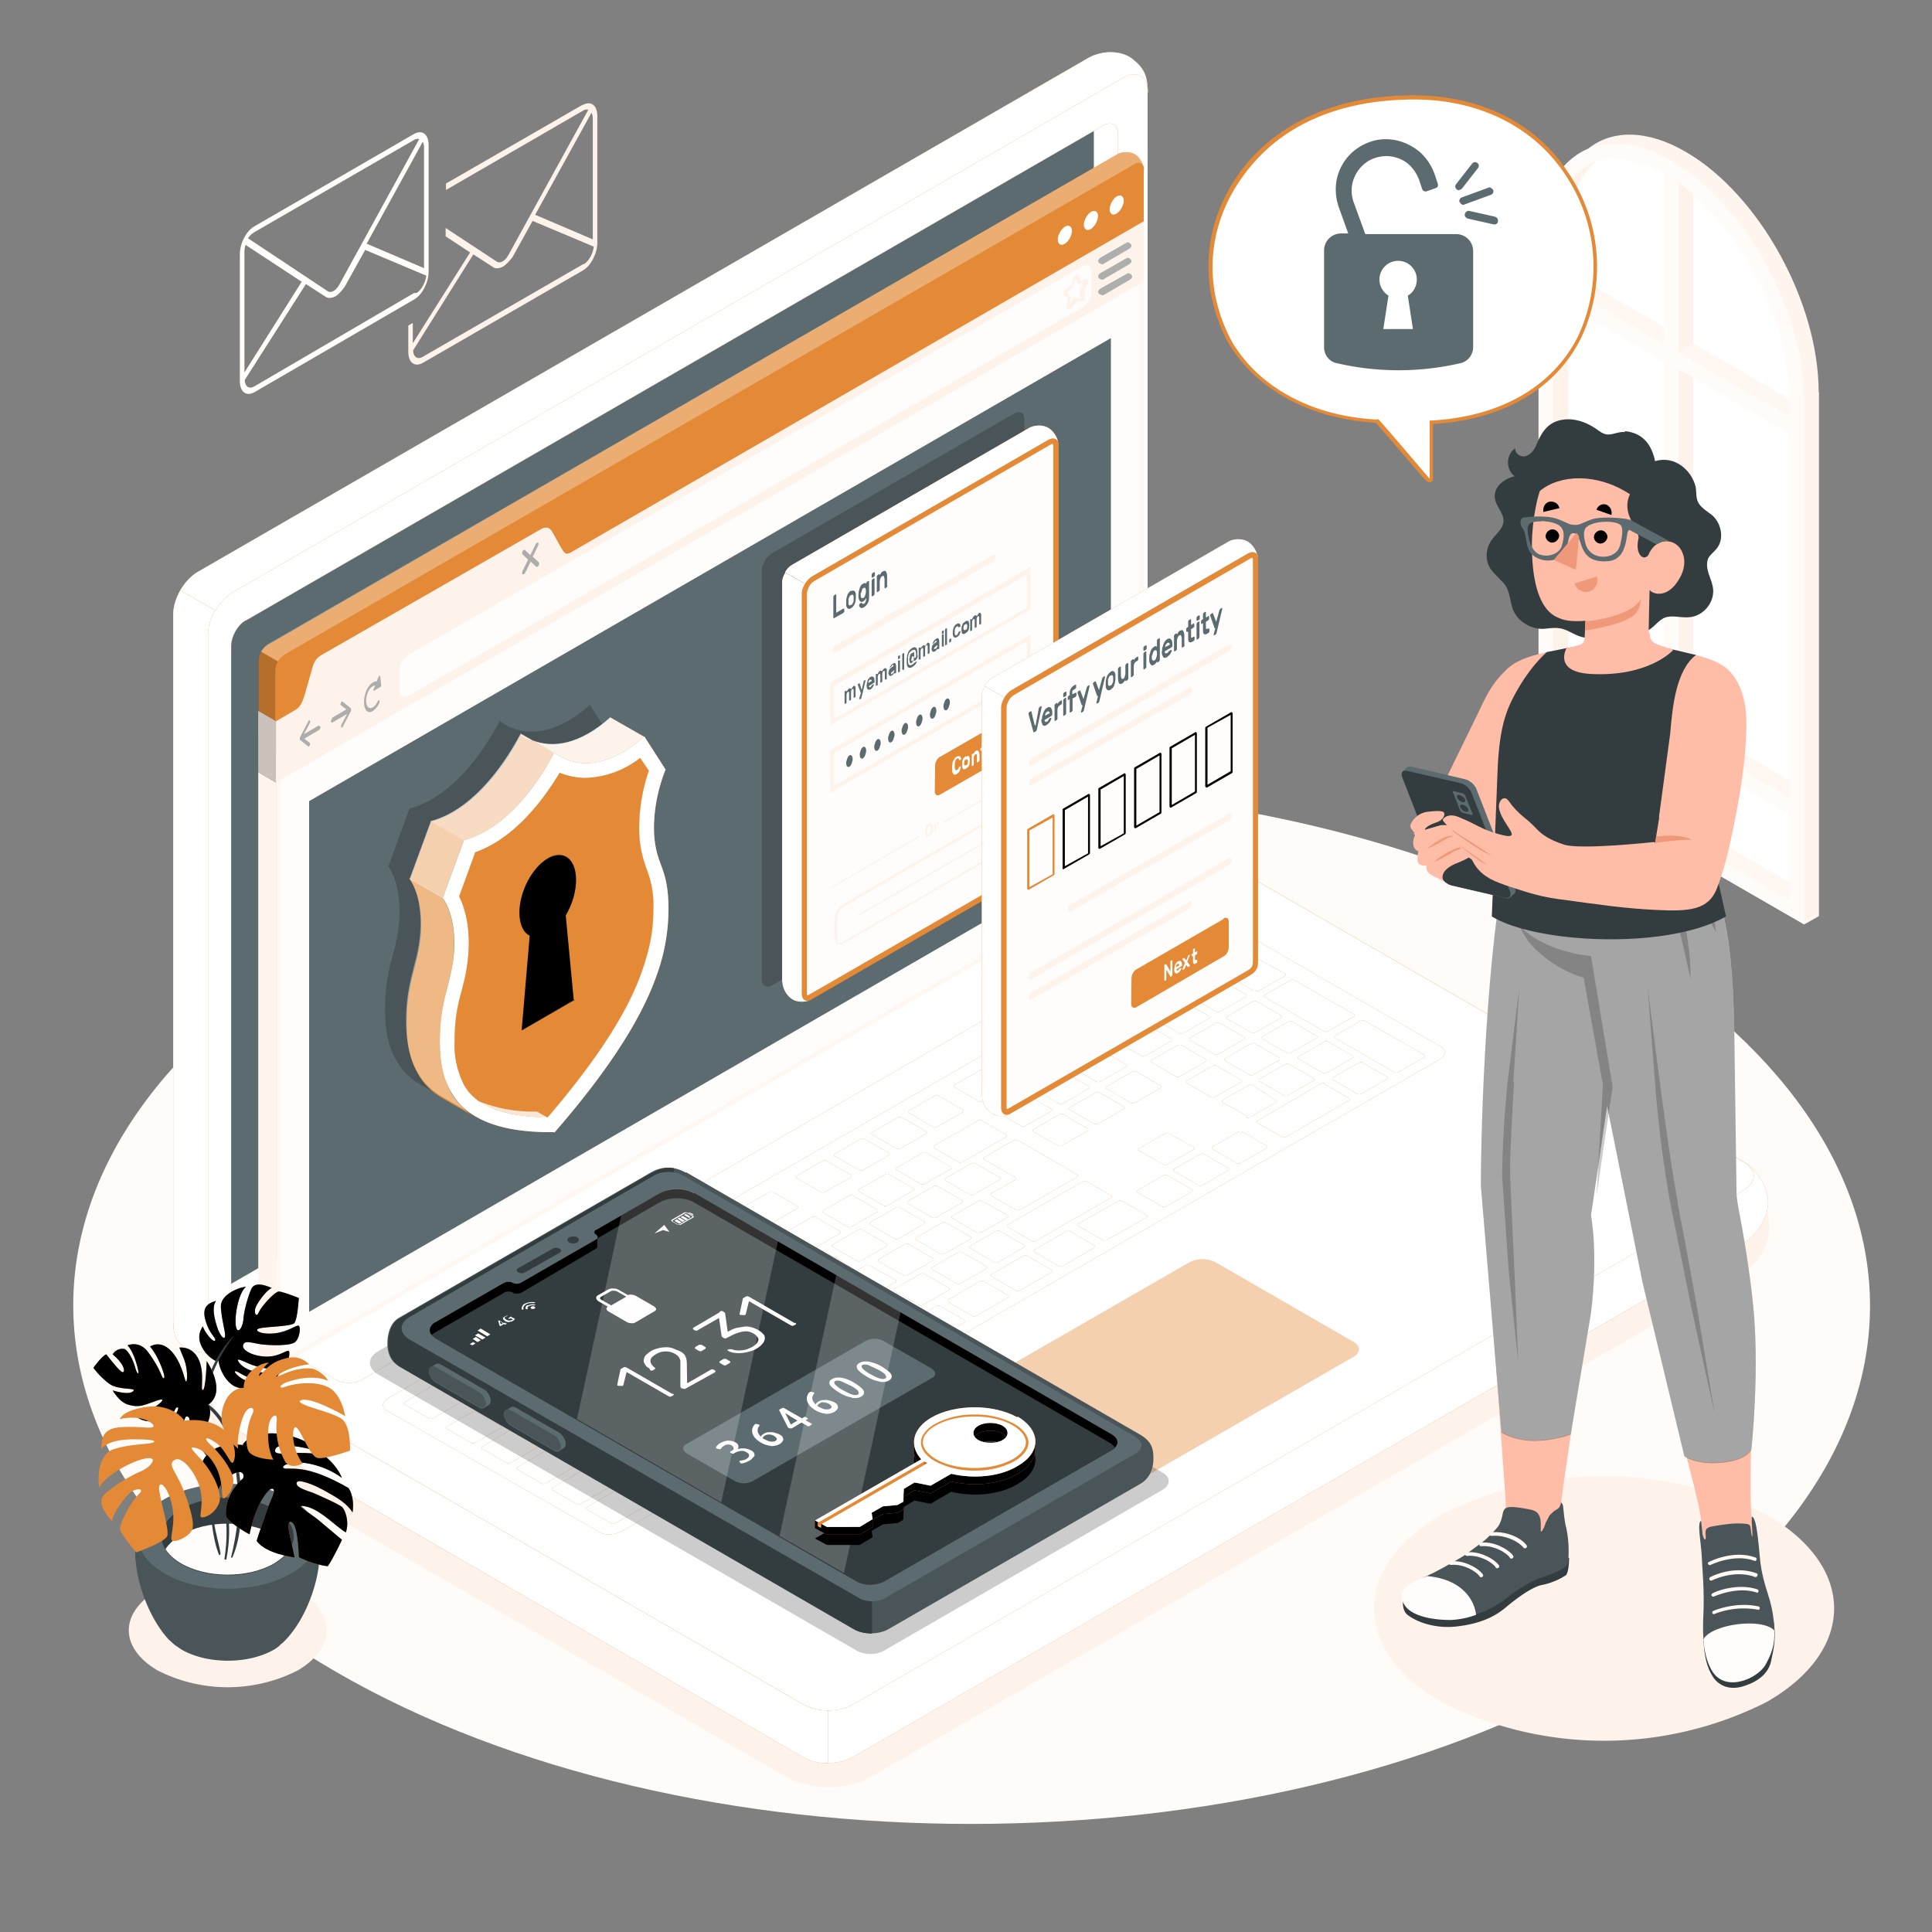 <svg xmlns="http://www.w3.org/2000/svg" xmlns:xlink="http://www.w3.org/1999/xlink" xmlns:v="https://vecta.io/nano" viewBox="0 0 600 600"><rect x="0" y="0" width="600" height="600" fill="#808080" stroke="none"/><style><![CDATA[.l{fill:#e48a36}.m{fill:#fff}.n{fill:#fef3eb}.o{fill:#5c6b6f}.p{opacity:.3}.q{opacity:.2}.r{fill:#333c3e}.s{fill:#fffdfc}.t{fill:#495558}.u{fill:#fffbf8}.v{fill:#fef7f2}.w{opacity:.6}.x{fill:#ffbda7}.y{opacity:.5}.z{opacity:.8}.AA{fill:#f0997a}]]></style><path d="M104.5 519.3c-109-63-109-165 0-227.7s285.5-63 394.5 0 109 165 0 227.7-285.5 63-394.5 0z" class="u"></path><path d="M564.8 121.8c0-28-18.5-61.4-41.2-74.6-12-7-23-7-30.4-1-9.4 4-15.4 14.7-15.4 30.7v162.6l82.5 47.6 4.6-2.6V121.8z" fill="#fef5ef"></path><path d="M560.3 287V124.5c0-28-18.5-61.4-41.2-74.6s-41.2-1-41.2 27v162.6l82.5 47.6z" class="u"></path><path d="M555.7 124.5v154.8L482.3 237V77c0-14 5-23.7 13.2-26.7a17 17 0 0 1 6-1c4.7 0 9.8 1.6 15.2 4.7 21.5 12.4 39 44 39 70.7z" class="n"></path><path d="M482.3 237l4.7-2.7 68.8 39.7v5.4L482.3 237z" class="v"></path><path d="M555.7 124.5V274L487 234.2v-160c0-11 3-19.5 8.6-24a17 17 0 0 1 6-1c4.7 0 9.8 1.6 15.2 4.7 21.5 12.4 39 44 39 70.7z" class="m"></path><path d="M521.3 259.4l-4.5-2.6V52.2h4.5v207.2z" class="u"></path><path d="M525.8 60.3v196.5l-4.5 2.6V56.7a62 62 0 0 1 4.5 3.6z" class="n"></path><path d="M482.3 205l34.5 20v5.3l-34.5-20V205z" class="u"></path><path d="M487 202.4l-4.7 2.7 34.5 20v-5.3L487 202.4z" class="v"></path><path d="M521.3 227.6l34.5 20v5.3l-34.5-20v-5.3z" class="u"></path><path d="M526 225l-4.7 2.7 34.5 20v-5.3L526 225z" class="v"></path><path d="M482.3 87l34.5 20v5.3l-34.5-20V87z" class="u"></path><path d="M487 84.2l-4.7 2.7 34.5 20v-5.3L487 84.2z" class="v"></path><path d="M521.3 109.4l34.5 20v5.3l-34.5-20v-5.3z" class="u"></path><path d="M526 106.7l-4.7 2.7 34.5 20V124L526 106.7z" class="v"></path><path d="M257.3 555c-3.5 0-8.8-.6-13.7-3.5L71 452c-6-3.4-9.4-9-9.4-15.3s3.5-12 9.4-15.3L340 266c5-3 10.2-3.5 13.7-3.5s8.8.6 13.7 3.5L540 365.6c6 3.4 9.4 9 9.4 15.3s-3.5 12-9.4 15.3L271 551.5c-5 3-10.2 3.5-13.7 3.5zm190.4-84.6c-28 16-28 42.2 0 58.2a112 112 0 0 0 100.9 0c28-16 28-42.2 0-58.2a112 112 0 0 0-100.9 0zM49 493.8c-12 7-12 18 0 25a48 48 0 0 0 43.4 0c12-7 12-18 0-25a48 48 0 0 0-43.4 0z" class="n"></path><use xlink:href="#B" class="l"></use><use xlink:href="#B" class="m w"></use><path d="M181 32.5L138.5 57v2L181 34.4c.6-.4 1.2-.5 1.7-.3L158 79c-1 2-2.7 3-3.8 2.2l-15.8-10.4v2.6l7.6 5-17.8 28.2v-6.3l-1.4.8v8.2c0 3.3 2 4.8 4.5 3.4L181 84c2.5-1.4 4.5-5.3 4.5-8.6V36c0-3.3-2-4.8-4.5-3.4zm0 49.6l-49.7 28.7c-1.6 1-3 0-3-2L147 79l6.2 4c.8.5 1.8.4 3-.2 1-.6 2-1.7 3-3l6.2-11.2 19 8c-.2 2-1.5 4.5-3 5.4zm3-7.8l-17.8-7.6L183.7 35c.2.4.4 1 .4 1.7v37.6z" class="n"></path><use xlink:href="#C" class="l"></use><use xlink:href="#C" opacity=".7" class="m"></use><use xlink:href="#D" class="l"></use><use xlink:href="#D" opacity=".9" class="m"></use><use xlink:href="#E" class="l"></use><use xlink:href="#E" class="m y"></use><use xlink:href="#F" class="l"></use><use xlink:href="#F" class="m w"></use><use xlink:href="#G" class="l"></use><use xlink:href="#G" class="m w"></use><use xlink:href="#H" class="l"></use><use xlink:href="#H" class="m z"></use><g class="l"><path d="M294.7 435l74.7-43a9 9 0 0 1 8.1 0l42.8 24.7c2.3 1.3 2.3 3.4 0 4.7l-74.7 43a9 9 0 0 1-8.1 0l-42.8-24.7c-2.2-1.3-2.2-3.4 0-4.7z" opacity=".4"></path><use xlink:href="#I"></use></g><use xlink:href="#I" opacity=".7" class="m"></use><use xlink:href="#J" class="l"></use><use xlink:href="#J" opacity=".9" class="m"></use><use xlink:href="#K" class="l"></use><use xlink:href="#K" class="m y"></use><use xlink:href="#L" class="l"></use><use xlink:href="#L" class="m y"></use><path d="M76.3 192.7c-2.5 1.4-4.5 5-4.5 8v198l263.3-152c2.5-1.4 4.6-5 4.6-8v-198l-263.3 152z" class="o"></path><path d="M88.6 423.3s-.7.5-2.3.7c-1.2.1-2.5-.1-3.4-.6-1.5-1-2.7-3-2.7-5V239.8l5.5 3.2v178.7c0 1.3.7 2 1.6 2 .1 0 .7 0 1.3-.4z" fill="#fef5ef"></path><path d="M87.3 423c-.8 0-1-1-1-1.4V224.4L354.5 69.5V266c0 1.6-1.2 3.7-2.6 4.5L88.3 422.7c-.3.2-.7.3-1 .3z" class="s"></path><path d="M353.8 70.7V266c0 1.4-1 3.2-2.2 4L88 422c-.3.2-.5.2-.6.2-.2 0-.2-.7-.2-.7v-197l266.8-154m1.4-2.4L85.7 224v197.7c0 1.3.7 2 1.6 2 .4 0 .8-.1 1.3-.4L352.3 271c1.6-1 3-3.2 3-5V68.4h0z" class="v"></path><path d="M83 233c-1.5-1-2.7-3-2.7-5v-22.8c0-2 1.3-4 3-5L346.8 48c1.6-1 4-1 5.7-.1 1.5 1 2.7 3 2.7 5v22.8c0 2-1.3 4-3 5L88.6 232.8c-1.6 1-4.2 1-5.7.1z" class="l"></path><path d="M355.2 52.3c-.2-1.5-1.4-2-3-1.2L88.6 203.3c-.8.5-1.5 1.3-2 2.2l-5.5-3.2c.5-1 1.3-1.7 2-2.2L346.8 48c1.6-1 4-1 5.7-.1 1.4.8 2.5 2.7 2.7 4.5z" class="m p"></path><path d="M86.5 205.5c-.5 1-.8 2-.8 3V243l-5.5-3.2v-34.6c0-.1 0-.2 0-.3 0-.3.1-.5.1-.7.2-.6.4-1.2.7-1.8l5.5 3.2z" class="q"></path><path d="M355.2 52.7v15.6L174.5 172.8c-1.6 1-3 .2-3-1.7v-6c0-2-1.3-2.6-3-1.7l-69 39.8c-1.6 1-3 3.2-3 5v6c0 2-1.3 4-3 5l-8 4.6v-15.6c0-2 1.3-4 3-5L352.3 51c1.6-1 3-.2 3 1.7z" class="l"></path><g class="m"><use xlink:href="#M"></use><use xlink:href="#M" x="-8" y="4.8"></use><use xlink:href="#M" x="-16.1" y="9.4"></use></g><g class="n"><path d="M355.2 68.4v19L85.7 243v-19l6-3.5c1.6-1 2.2-2.3 3-5l2-7c.6-2.5 1.3-4 3-5l68-39c1.6-1 3-1 4 1l2.5 4.5c1 1.6 1.4 2.5 3 1.6l178.2-103z"></path><path d="M85.7 224v19l-5.5-3.2v-19l5.5 3.2z"></path></g><path d="M85.7 224v19l-5.5-3.2v-19l5.5 3.2z" class="q"></path><g class="o"><path d="M99 225.3l-4.6 2.7 1.8-3.4c.2-.3.2-.7 0-.8-.1-.2-.4-.1-.5.3l-2.5 4.8h0c0 .1 0 .1-.1.2v.1.3.2s0 .1.1.1l2.5 2c.1.1.2.1.2 0l.3-.3c.1-.3.1-.7 0-.8l-1.7-1.3 4.6-2.7c.2-.1.4-.5.4-.8s-.2-.5-.4-.4zm4-2.3l4.6-2.7-1.7-1.3c-.2-.1-.2-.5 0-.8.1-.3.4-.5.5-.3l2.5 2s0 .1.1.1v.2.3.1.2h0l-2.5 4.8c-.1.1-.2.2-.2.3-.1.1-.2.1-.3 0-.1-.2-.1-.5 0-.8l1.8-3.4-4.6 2.7c-.2.1-.4 0-.4-.4s.2-.7.4-.8zm15-13c0-.3-.3-.2-.4.1l-.6 1.5c-1-.1-2.4 1-3.2 2.8-1 2.4-1 5.3 0 6.3.6.6 1.3.6 2 .1s1.5-1.3 2-2.5c.1-.3.1-.7 0-.8s-.4 0-.5.3c-.8 1.8-2.2 2.6-3 1.8s-.8-3 0-4.7c.6-1.3 1.5-2 2.2-2l-.5 1.2c-.1.3 0 .6.2.4l2-1.2c.1-.1.2-.3.2-.5l-.3-2.7zm47.4-37l1.7-3.5c.2-.4.2-1 0-1s-.5 0-.7.4l-1.7 3.5-1.7-1.6c-.2-.2-.5 0-.7.4s-.2 1 0 1l1.7 1.6-1.7 3.5c-.2.4-.2 1 0 1 .1.1.2.1.4 0 .1-.1.3-.2.4-.4l1.7-3.5 1.7 1.6c.1.1.2.1.4 0 .1-.1.3-.2.4-.4.2-.4.2-1 0-1l-1.7-1.6z" class="y"></path></g><path d="M124 214.3v-6c0-2 1.3-4 3-5l209-120.5c1.6-1 3-.2 3 1.7v6c0 2-1.3 4-3 5L127 216c-1.6 1-3 .2-3-1.7z" class="s"></path><path d="M332 96c-.1 0-.2 0-.3 0-.2-.1-.5-.4-.4-1l.3-2.4-1-.8c-.2-.1-.3-.4-.3-.7 0-.4.2-.8.5-1l1.7-1.3s.1-.1.1-.1l.8-2.5c.1-.5.5-.8 1-.8.3 0 .5.1.7.4l.6 1.4 1.4-.6c.3-.1.6 0 .8.2.3.3.3.8 0 1.2l-1.2 2.3c0 .1 0 .1 0 .1l.3 2c.1.4-.1.8-.4 1-.2.2-.4.3-.7.3l-1.4-.2-1.5 2c-.2.3-.5.4-.7.4zm-.8-5l1 .8c.2.2.3.5.3.8l-.2 1.6 1-1.3c.2-.3.5-.4.8-.4l1.4.2c0 0 .1-.1.1-.2l-.3-2c0-.2 0-.5.1-.8l1-2-1 .4c-.4.1-.7 0-1-.4l-.5-1-.7 2.2c-.1.3-.2.5-.4.6L331 91s-.1.1-.1.1zm4-3.8h0z" class="n"></path><g class="o y"><use xlink:href="#N"></use><use xlink:href="#N" y="4.8"></use><path d="M342.2 91.6c-.4 0-.7-.2-1-.5-.3-.5-.1-1 .4-1.4L350 85c.5-.3 1-.1 1.4.4s.1 1-.4 1.4l-8.2 4.8c-.2.1-.3.1-.5.1z"></path></g><path d="M96 248.8L345 105v158.5L96 407.4V248.8z" class="o"></path><path d="M155 341.8c-17.3.2-27.3-4.4-31.8-12.3-3-5-3.6-10.5-3.6-16.2 0-8.4 1.5-13.4 2.8-18.2 1-4 1.7-7.7 1.7-12 0-9.8-3.5-14-3.5-14l6.6-18c11.6-3 21.6-15 28-27.2 6.3 4.8 16.3 5.4 28-5l6.6 10.3s-3.6 8.2-3.6 18c0 4.4.7 7.5 1.7 10.3 1.2 3.4 2.8 6.6 2.8 15a60 60 0 0 1-3.6 20.4c-4.5 13-14.4 29-31.8 49z" class="t"></path><path d="M200 228.8c-11.6 10.4-21.7 10-28 5-6.3 12-16.3 24.2-28 27.2l-6.6 18s3.6 4 3.6 14a49 49 0 0 1-1.6 12.2c-1.2 4.8-2.8 9.8-2.8 18.2 0 5.7.8 11.2 3.6 16.2a20 20 0 0 0 7.3 7.3l-10-5.8c-3.4-2-6-4.5-7.6-7.5-3-5-3.6-10.5-3.6-16.2 0-8.4 1.6-13.4 2.8-18.2 1-4 1.7-7.7 1.7-12 0-9.8-3.5-14-3.5-14l6.6-18c11.6-3 21.7-15 28-27.2 6.3 4.8 16.3 5.4 28-5l10.5 6z" class="l"></path><g class="m"><path d="M165.3 230l-3.7-2c1 1 2.3 1.6 3.7 2z" class="z"></path><path d="M189.6 222.7c-9.6 8.6-18 9.7-24.2 7.2l6.8 4c6.3 4.8 16.3 5.4 28-5l-10.5-6z" opacity=".9"></path><path d="M161.7 227.8c-6.3 12-16.3 24.2-28 27.2l10.5 6c11.6-3 21.7-15 28-27.2l-10.5-6z" opacity=".7"></path><path d="M133.8 255l-6.6 18 10.5 6 6.6-18-10.5-6z" class="w"></path><path d="M140.3 339.3c-3-5-3.6-10.5-3.6-16.2 0-8.4 1.6-13.4 2.8-18.2 1-4 1.6-7.7 1.6-12.2 0-9.8-3.6-14-3.6-14l-10.5-6s3.6 4 3.6 14c0 4.4-.7 8.3-1.7 12-1.2 4.8-2.8 10-2.8 18.2 0 5.7.8 11.2 3.6 16.2 1.7 3 4.2 5.5 7.6 7.5l10 5.8a20 20 0 0 1-7.3-7.3z" opacity=".4"></path></g><use xlink:href="#O" class="l"></use><use xlink:href="#O" class="m z"></use><use xlink:href="#P" class="l z"></use><use xlink:href="#P" opacity=".4" class="m"></use><use xlink:href="#P" class="l q"></use><path d="M147.3 340.8c4.6 4 12.2 6 22.8 6.3l-6.7-3.8c-6 0-11.4-.8-16-2.4z" class="m z"></path><g class="l"><path d="M198.2 237.5l3.5 2-2.7-4-1.5 1 .7 1z" class="p"></path><path d="M197 266.7a34 34 0 0 1-1.9-11.7c0-7.5 2-14 3-17.5l-.7-1a28 28 0 0 1-15.5 5.2c-2.8 0-5.6-.6-8-1.6-4.8 8-13.7 20.3-26.2 24.6l-5 13.8c1.4 2.6 3 7.3 3 14.4a53 53 0 0 1-1.8 13.3l-.4 1.6c-1 4.2-2.2 8.6-2.2 15.5a27 27 0 0 0 3 13.9c1 1.8 2.5 3.4 4.4 4.8a45 45 0 0 0 17.9 3.2c15.2-17.6 25.2-33 29.6-46 2.3-6.8 3.4-12.6 3.4-19a30 30 0 0 0-2.1-12.3l-.4-1.2z"></path><use xlink:href="#Q"></use></g><use xlink:href="#Q" class="p"></use><path d="M178.4 310.5l-14.7-8.5-1.5 18 16.3-9.4zm-8.2-44c-3.2 1.8-6 5.7-7.5 10l13 7.6h0c2-3.3 3.2-7.2 3.2-11 0-6.5-4-9.5-8.8-6.7z" class="q"></path><path d="M316.4 128c-.4 0-1 .1-1.4.4l-75.2 43.4c-.8.5-1.7 1.3-2.2 2.3-.6 1-1 2-1 3v127c0 1.4.7 2.3 1.7 2.3.2 0 .5 0 .8-.1 0 0 .1 0 .1 0 .2-.1.4-.2.6-.3l75.5-43.6c2.8-1.6 2.8-3.2 2.8-5.2v-127a4 4 0 0 0-.1-.9c-.2-1-.8-1.3-1.6-1.3h0z" class="t"></path><use xlink:href="#R" class="l"></use><use xlink:href="#R" class="m p"></use><path d="M251.7 309.8c-.1.1-.3.1-.4.2h0s-.1 0-.1 0c-.2.1-.3.1-.5.1-.7 0-.8-.8-.8-1.3V184.5c0-.8.3-1.7.8-2.6.5-1 1-1.6 1.8-2l73.6-42.5c.3-.2.7-.3 1-.3.1 0 .6 0 .7.7.1.2.1.4.1.7v124.3c0 2 0 3-2.3 4.4l-74 42.7z" class="s"></path><g class="l"><path d="M327 138c0 .2.1.3.1.4v124.3c0 1.8 0 2.5-2 3.6l-74 42.7c-.1.1-.2.1-.2.1 0 0 0 0-.1 0 0 0-.1 0-.1 0 0-.1-.1-.2-.1-.4V184.3c0-.6.3-1.4.7-2.2.4-.7 1-1.3 1.5-1.6l73.6-42.5c.2-.1.3-.2.4-.2m.1-1.7c-.4 0-1 .1-1.4.4L252.2 179c-.8.5-1.6 1.3-2.2 2.3-.6 1-1 2-1 3v124.3c0 1.4.7 2.2 1.7 2.2.2 0 .5 0 .7-.1 0 0 .1 0 .1 0l.5-.3 74-42.7c2.8-1.6 2.8-3 2.8-5V138.3c0-.3 0-.6-.1-1-.2-.8-.8-1.3-1.6-1.3h0z"></path><use xlink:href="#S"></use></g><use xlink:href="#S" class="m w"></use><path d="M262 189h.1s.1.1.1.2v.7c0 .1 0 .2-.1.2s-.1.1-.1.2l-3 1.7h-.1s-.1-.1-.1-.2v-6.5c0-.1 0-.2.1-.2s.1-.1.1-.2l.5-.3h.1s.1.1.1.2v5.5l2-1.2zm2.3-5.4c.2-.1.4-.2.6-.2s.4.1.5.2.3.3.3.5c.1.2.1.5.1.8h0v.6.2c0 .3-.1.6-.1 1a4 4 0 0 1-.3.9c-.1.3-.3.5-.5.8l-.6.5c-.2.1-.4.2-.6.2s-.4-.1-.5-.2-.2-.3-.3-.5-.1-.5-.1-.8v-.2-.3-.3-.2a4 4 0 0 1 .1-.9c.1-.3.2-.6.3-1 .1-.3.3-.5.5-.8.2-.2.4-.4.6-.5zm.8 1.8c0-.2 0-.3-.1-.5s-.1-.2-.2-.2-.1-.1-.2 0-.2.1-.3.1c-.1.1-.2.1-.3.2s-.2.2-.2.3-.1.3-.2.4c-.1.2-.1.4-.1.6v.2.3.3.2c0 .2 0 .3.1.5s.1.2.2.2.1.1.2 0 .2-.1.3-.1.2-.1.3-.2.2-.2.2-.3.1-.3.2-.4c.1-.2.1-.4.1-.6v-.2-.5-.2zm3 2.3c.1-.1.2-.1.3-.2s.2-.2.3-.4a2 2 0 0 0 .2-.5c.1-.2.1-.3.1-.6v-.4l-.1.3c-.1.1-.1.2-.2.3l-.3.3c-.1.1-.2.2-.4.3s-.4.2-.6.1-.3-.1-.4-.3-.2-.3-.3-.6-.1-.5-.1-.8v-.3-.3c0-.3.1-.6.1-1 .1-.3.2-.6.3-1s.3-.6.4-.8.4-.4.6-.5c.1-.1.3-.1.4-.2s.2 0 .3 0 .1 0 .2.1l.1.1v-.2c0-.1 0-.2.1-.2s.1-.1.1-.2l.5-.3h.1s.1.1.1.2v4.7c0 .8-.1 1.5-.4 2s-.7 1-1.2 1.3c-.2.1-.4.2-.6.2s-.4 0-.5-.1l-.3-.3c-.1-.1-.1-.3-.1-.5 0-.1 0-.1.1-.2 0-.1.1-.1.1-.2l.4-.3h.2l.1.1.2.2c.1.1.3 0 .5-.2zm-.8-3.4v.6c0 .4.1.7.3.8s.3.1.5 0 .4-.3.5-.6.2-.6.3-1v-.4-.4c0-.3-.1-.6-.2-.7s-.3-.1-.5 0-.4.3-.5.6l-.3 1zm4.2-6.6h.1s.1.1.1.2v.8c0 .1 0 .2-.1.2s-.1.1-.1.2l-.6.3h-.1s-.1-.1-.1-.2v-.8c0-.1 0-.2.1-.2s.1-.1.1-.2l.6-.3zm.1 6.8c0 .1 0 .2-.1.2 0 .1-.1.1-.1.2l-.5.3h-.1s-.1-.1-.1-.2v-4.7c0-.1 0-.2.1-.2s.1-.1.1-.2l.5-.3h.1s.1.1.1.2v4.7zm4-2.5c0 .1 0 .2-.1.2s-.1.1-.1.2l-.5.3h-.1s-.1-.1-.1-.2V180c0-.4-.1-.7-.2-1s-.3-.2-.6 0c-.2.1-.4.4-.5.7s-.2.7-.2 1v2.5c0 .1 0 .2-.1.2s-.1.1-.1.2l-.5.3h-.1s-.1-.1-.1-.2V179c0-.1 0-.2.1-.2s.1-.1.1-.2l.5-.3h.1s.1.1.1.2v.2c.1-.2.3-.5.4-.7s.3-.4.5-.5c.3-.2.5-.2.7-.2s.3.1.4.3.2.4.2.6c.1.3.1.5.1 1v2.7z" class="o"></path><path d="M259.5 202.6l48.7-28c.6-.3 1-1 1-1.7s-.5-.8-1-.5l-48.7 28c-.6.3-1 1-1 1.7s.5.8 1 .5z" class="n"></path><g class="o"><path d="M263 214.7c.1-.2.2-.3.3-.5l.3-.3c.2-.1.4-.2.5-.1s.2.1.3.3l.1-.3c.1-.1.1-.2.2-.3l.2-.2v-.2c.2-.1.3-.1.4-.1s.2.1.3.2.1.3.1.4v.6 2 .2c0 .1-.1.1-.1.1l-.4.2h-.1v-.1-2c0-.3 0-.5-.1-.6s-.2-.1-.3 0-.2.2-.3.4-.1.4-.1.7v2 .2c0 .1-.1.1-.1.1l-.4.2h-.1v-.1-2c0-.3 0-.5-.1-.6s-.2-.1-.3 0-.2.2-.3.4-.1.4-.1.8v2 .2c0 .1-.1.1-.1.1l-.4.2h-.1v-.1-3.5-.2c0-.1.1-.1.1-.1l.4-.2h.1v.1.2zm4.4.7l-1-2.7h0v-.2c0-.1.1-.1.1-.1l.4-.2h.1v.1l.6 2 .6-2.6v-.2c0-.1.1-.1.1-.1l.4-.2h.1v.1.1l-1.3 5.4s0 .1-.1.2c0 .1-.1.1-.1.1h-.4-.1 0 0l.4-1.5zm1.8-2.7c0-.3 0-.5.1-.8s.1-.5.2-.7.2-.4.4-.6.3-.3.5-.4.3-.1.5-.1c.1 0 .3.1.4.2s.2.3.2.4.1.4.1.7v.3.2c0 .1-.1.1-.1.1l-1.6 1v.3c0 .1.1.1.1.1h.2c.1 0 .1 0 .2-.1s.2-.1.2-.2.1-.1.1-.2.1-.1.1-.1l.1-.1.4-.2h.1v.1c0 .1 0 .2-.1.3s-.1.3-.2.4-.2.3-.3.4-.3.3-.5.4-.3.1-.5.1-.3-.1-.4-.2-.2-.3-.2-.5-.1-.4-.1-.7zm1-1.7c-.1.1-.2.1-.2.2-.1.1-.1.2-.2.3s-.1.2-.1.3v.3l1-.6v-.2c0-.1 0-.1-.1-.2h-.1s-.1 0-.2.1zm2.4-1.8c.1-.2.2-.3.3-.5l.3-.3c.2-.1.4-.2.5-.1s.2.1.3.3v-.3c.1-.1.1-.2.2-.3l.2-.2.2-.2c.2-.1.3-.1.4-.1s.2.1.3.2.1.3.1.4v.6 2 .2c0 .1-.1.1-.1.1h-.4-.1 0v-2c0-.3 0-.5-.1-.6s-.2-.1-.3 0-.2.2-.3.4-.1.4-.1.7v2 .2c0 .1-.1.1-.1.1l-.4.2h-.1v-.1-2c0-.3 0-.5-.1-.6s-.2-.1-.3 0-.2.2-.3.4-.1.4-.1.8v2 .2c0 .1-.1.1-.1.1l-.4.2h-.1v-.1-3.3-.2c0-.1.1-.1.1-.1h.4.1v.1.2zm3.7-1.6c0-.1 0-.2.1-.4 0-.1.1-.3.2-.4s.2-.3.3-.4.3-.2.4-.3.3-.1.4-.2c.1 0 .2 0 .3.1s.2.2.2.3.1.4.1.6v2h0c0 .1-.1.1-.1.1l-.4.2h-.1v-.1-.2c-.1.2-.2.3-.3.5s-.3.3-.5.4c-.1.1-.2.1-.4.1s-.2 0-.3-.1-.1-.2-.2-.3c0-.1-.1-.2-.1-.4 0-.3.1-.6.2-1 .1-.3.4-.5.6-.7l.8-.6c0-.2 0-.3-.1-.3s-.2 0-.3.1c-.1 0-.1.1-.2.2 0 .1-.1.1-.1.2s-.1.1-.1.1l-.1.1-.4.3h-.1v-.1zm.8 1.6c.1-.1.2-.1.3-.2s.1-.2.2-.3.1-.2.1-.3v-.3h0l-.6.5-.3.3c-.1.1-.1.2-.1.3s0 .2.1.2.1 0 .2-.1zm2.3-5.7h.1v.1.6.2c0 .1-.1.1-.1.1l-.4.2h-.1v-.1-.6-.2c0-.1.1-.1.1-.1l.4-.2zm.1 4.8v.2c0 .1-.1.1-.1.1l-.4.2h-.1v-.1-3.3-.2c0-.1.1-.1.1-.1h.4.1v.1 3.3zm1.3-.6v.2c0 .1-.1.1-.1.1h-.4-.1 0v-4.7-.2c0-.1.1-.1.1-.1l.4-.2h.1v.1 4.7zm4.2-4c0 .2 0 .4-.1.5s-.1.3-.2.4-.1.3-.2.3l-.2.2c-.2.1-.3.1-.4.1s-.1-.1-.2-.1c0 .1-.1.1-.1.2s-.1.1-.1.2-.1.1-.2.2l-.2.2c-.1.1-.2.1-.3.1s-.2-.1-.2-.2-.1-.2-.1-.4-.1-.3-.1-.6 0-.4.1-.6.1-.4.1-.6c.1-.2.1-.3.2-.4l.3-.3c.1-.1.2-.1.3-.1s.1.1.1.1h0v-.2c0-.1.1-.1.1-.1l.2-.1h.1v.1 1.5c0 .1 0 .2.1.2h.2c.1 0 .1-.1.2-.2s.1-.2.1-.4v-.4-.4c0-.2-.1-.5-.1-.6s-.1-.3-.2-.4-.2-.1-.4-.1-.3.1-.6.2c-.2.1-.3.2-.5.4s-.3.3-.4.5-.2.4-.2.7c-.1.2-.1.5-.1.7v.3.3.3.3c0 .2.1.4.1.6s.1.3.3.4c.1.1.2.1.4.1s.3-.1.5-.2c.1-.1.2-.2.3-.2l.2-.2c.1-.1.1-.2.2-.2h.1c0-.1.1-.1.1-.1l.1-.1.3-.2h.1v.1.1l-.2.4c-.1.2-.2.3-.3.4s-.2.3-.4.4-.4.3-.6.4c-.3.2-.5.2-.7.2s-.4-.1-.5-.2-.2-.3-.3-.5a3 3 0 0 1-.1-.8v-.3-.3-.3-.3c0-.3.1-.6.1-1s.2-.6.3-1 .3-.6.5-.8.4-.4.7-.6.6-.3.8-.3.4.1.5.2.3.3.3.5.1.5.1.8v.4.4zm-2 1c0 .2 0 .4.1.5s.1.1.3.1l.3-.3c.1-.1.1-.4.1-.6s0-.4-.1-.5-.1-.1-.3-.1c-.1.1-.2.2-.2.3-.1.2-.1.4-.1.6zm3-3.4c.1-.2.2-.3.3-.5l.3-.3c.2-.1.4-.2.5-.1s.2.1.3.3l.1-.3c.1-.1.1-.2.2-.3l.2-.2v-.2c.2-.1.3-.1.4-.1s.2.1.3.2.1.3.1.4v.6 2h0c0 .1-.1.1-.1.1l-.4.2h-.1v-.1-2c0-.3 0-.5-.1-.6s-.2-.1-.3 0-.2.2-.3.4-.1.4-.1.7v2 .2c0 .1-.1.1-.1.1l-.4.2h-.1v-.1-2c0-.3 0-.5-.1-.6s-.2-.1-.3 0-.2.2-.3.4-.1.4-.1.8v2 .2c0 .1-.1.1-.1.1h-.4-.1 0v-3.3-.2c0-.1.1-.1.1-.1l.4-.2h.1v.1.2zm3.7-1.4c0-.1 0-.2.1-.4 0-.1.1-.3.2-.4.1-.2.2-.3.3-.4s.3-.2.4-.3.3-.1.4-.2c.1 0 .2 0 .3.1s.2.2.2.3.1.4.1.6v2 .2c0 .1-.1.1-.1.1l-.4.2h-.1v-.1-.2c-.1.2-.2.3-.3.5s-.3.3-.5.4c-.1.1-.2.1-.4.1s-.2 0-.3-.1-.1-.2-.2-.3c0-.1-.1-.2-.1-.4 0-.3.1-.6.2-1 .1-.3.4-.5.6-.7l.8-.6c0-.2 0-.3-.1-.3s-.2 0-.3.1c-.1 0-.1.1-.2.2 0 .1-.1.1-.1.2s-.1.1-.1.1v.1l-.4.3h-.1 0zm.8 1.6c.1-.1.2-.1.3-.2s.1-.2.2-.3.1-.2.1-.3v-.3-.1l-.6.5-.3.3c-.1.1-.1.2-.1.3s0 .2.1.2.1 0 .2-.1zm2.5-5.8h.1v.1.6.2c0 .1-.1.1-.1.1l-.4.2h-.1 0v-.6-.2c0-.1.1-.1.1-.1l.4-.2zm.1 4.8v.2c0 .1-.1.1-.1.1h-.4-.1v-.1-3.3-.2c0-.1.1-.1.1-.1l.4-.2h.1 0v3.3zm1-.6v.2c0 .1-.1.1-.1.1l-.4.2h-.1v-.1-4.7-.2c0-.1.1-.1.1-.1l.4-.2h.1v.1 4.7zm1.2-1.7h.1v.1.7.2c0 .1-.1.1-.1.1l-.4.3h-.1v-.1-.7-.2c0-.1.1-.1.1-.1l.4-.2zm1.2-1.7v.3h0c0 .1 0 .3.1.3 0 .1.1.2.1.2s.1.1.2 0c.1 0 .1 0 .2-.1.1 0 .1-.1.2-.1.1-.1.1-.1.1-.2s.1-.1.1-.2.1-.1.1-.2l.1-.2c0-.1.1-.1.1-.1l.4-.2h.1v.1c0 .1 0 .2-.1.4s-.1.3-.2.5-.2.4-.4.5c-.1.2-.3.3-.5.4s-.3.1-.5.1-.3-.1-.4-.2-.2-.2-.2-.4c-.1-.2-.1-.3-.1-.6v-.3-.3c0-.2 0-.4.1-.7s.1-.5.2-.7.2-.4.4-.6c.1-.2.3-.3.5-.4s.4-.2.5-.2.3.1.4.1.2.2.2.3.1.2.1.3v.2c0 .1-.1.1-.1.1l-.4.2h-.1l-.1-.1-.1-.1-.1-.1h-.1c-.1 0-.1 0-.2.1-.1 0-.1.1-.2.2s-.1.2-.2.2-.1.2-.1.3-.1.3-.1.4z"></path><path d="M299.8 193c.2-.1.3-.2.5-.2.1 0 .3 0 .4.1s.2.2.2.4.1.3.1.6h0v.4.2c0 .2-.1.4-.1.7s-.1.4-.2.6-.2.4-.4.5-.3.3-.5.4-.3.2-.5.2c-.1 0-.3 0-.4-.1s-.2-.2-.2-.4-.1-.3-.1-.6h0v-.2-.2-.2c0-.2 0-.4.1-.7s.1-.4.2-.6.2-.4.4-.5.3-.3.5-.4zm.6 1.3c0-.1 0-.2-.1-.3s-.1-.1-.1-.2-.1 0-.2 0-.1 0-.2.1c-.1 0-.1.1-.2.1s-.1.1-.2.2-.1.2-.1.3-.1.3-.1.4h0 0v.2.1c0 .1 0 .3.1.3s.1.1.1.2.1 0 .2 0 .1 0 .2-.1h.2l.2-.2c.1-.1.1-.2.1-.3s.1-.2.1-.4h0v-.4-.1zm1.6-2.3c.1-.2.2-.3.3-.5l.3-.3c.2-.1.4-.2.5-.1s.2.1.3.3l.1-.3c.1-.1.1-.2.2-.3l.2-.2v-.2c.2-.1.3-.1.4-.1s.2.1.3.2.1.3.1.4v.6 2 .2c0 .1-.1.1-.1.1l-.4.2h-.1 0v-2c0-.3 0-.5-.1-.6s-.2-.1-.3 0-.2.2-.3.4-.1.4-.1.7v2 .2c0 .1-.1.1-.1.1l-.4.2h-.1v-.1-2c0-.3 0-.5-.1-.6s-.2-.1-.3 0-.2.2-.3.4-.1.4-.1.8v2 .2c0 .1-.1.1-.1.1l-.4.2h-.1v-.1-3.3-.2c0-.1.1-.1.1-.1h.4.1v.1h0z"></path></g><path d="M257.8 225.3V212l62.3-36v13.2l-62.3 36zM259 213v10.3l59.8-34.5v-10.3L259 213z" class="n"></path><g class="o"><path d="M262.8 237c0-.2 0-.5.1-.7.1-.2.1-.4.2-.7.1-.2.2-.4.3-.6s.3-.3.4-.4.3-.1.4-.1.2.1.3.2.2.2.2.4c.1.2.1.4.1.6s0 .5-.1.7c-.1.2-.1.4-.2.7-.1.2-.2.4-.3.6s-.3.3-.4.4c-.1.1-.3.1-.4.1s-.2-.1-.3-.2c-.1-.1-.2-.2-.2-.4-.1-.2-.1-.4-.1-.6z"></path><use xlink:href="#T"></use><use xlink:href="#T" x="4.5" y="-2.4"></use><path d="M275.8 229.4c0-.2 0-.5.1-.7s.1-.4.2-.7.2-.4.3-.6.3-.3.4-.4.3-.1.4-.1.2.1.3.2.2.2.2.4c.1.2.1.4.1.6s0 .5-.1.7-.1.4-.2.7-.2.4-.3.6-.3.3-.4.4-.3.1-.4.1-.2-.1-.3-.2-.2-.2-.2-.4-.1-.4-.1-.6zm4.2-2.4c0-.2 0-.5.1-.7s.1-.4.2-.7l.3-.6c.1-.2.3-.3.4-.4s.3-.1.4-.1.2.1.3.2.2.2.2.4c.1.2.1.4.1.6s0 .5-.1.7-.1.4-.2.7l-.3.6c-.1.2-.3.3-.4.4s-.3.1-.4.1-.2-.1-.3-.2-.2-.2-.2-.4c-.1-.2-.1-.4-.1-.6zm4.5-2.6c0-.2 0-.5.1-.7s.1-.4.2-.7.2-.4.3-.6.3-.3.4-.4.3-.1.4-.1.2.1.3.2.2.2.2.4c.1.2.1.4.1.6s0 .5-.1.7-.1.4-.2.7-.2.4-.3.6-.3.3-.4.4-.3.1-.4.1-.2-.1-.3-.2-.2-.2-.2-.4c-.1-.2-.1-.4-.1-.6zm4.3-2.4c0-.2 0-.5.1-.7s.1-.4.2-.7.2-.4.3-.6.3-.3.4-.4.3-.1.4-.1.2.1.3.2.2.2.2.4c.1.2.1.4.1.6s0 .5-.1.7-.1.4-.2.7-.2.4-.3.6-.3.3-.4.4-.3.1-.4.1-.2-.1-.3-.2-.2-.2-.2-.4c-.1-.2-.1-.4-.1-.6zm4.2-2.6c0-.2 0-.5.1-.7s.1-.4.2-.7.2-.4.3-.6.3-.3.4-.4.3-.1.4-.1.2.1.3.2.2.2.2.4c.1.2.1.4.1.6s0 .5-.1.7-.1.4-.2.7l-.3.6c-.1.2-.3.3-.4.4s-.3.1-.4.1-.2-.1-.3-.2-.2-.2-.2-.4-.1-.4-.1-.6z"></path></g><path d="M257.8 246.3V233l62.3-36v13.2l-62.3 36zm1.3-12.5V244l59.8-34.5v-10.3L259 233.8z" class="n"></path><path d="M319.2 219.4L292 235c-1 .5-1.6 1.8-1.6 2.8l-.1 8c0 1 .7 1.5 1.6 1l27.3-15.7c1-.5 1.6-1.8 1.6-2.8v-8c0-1-.7-1.5-1.6-1z" class="l"></path><g class="m"><path d="M297.8 238.5c0-.1 0-.1.1-.2v-.1l.4-.2h.1 0c0 .2 0 .4-.1.6s-.1.4-.2.7-.2.4-.4.6l-.6.5c-.2.1-.4.2-.6.2s-.3-.1-.4-.2-.2-.3-.3-.5-.1-.4-.1-.7v-.6-.6c0-.3.1-.6.1-1s.1-.5.3-.8.3-.5.4-.7.4-.3.6-.5c.2-.1.4-.2.6-.2s.3.1.4.1.2.2.3.4.1.3.1.5h0c0 .1-.1.1-.1.1l-.4.2h-.1v-.1c0-.1 0-.2-.1-.2 0-.1-.1-.1-.1-.2-.1 0-.1-.1-.2-.1s-.2 0-.3.1l-.3.3c-.1.1-.2.2-.2.4s-.1.3-.1.4-.1.3-.1.5v.6.6c0 .2 0 .3.1.4s.1.2.1.3.1.1.2.1.2 0 .3-.1.2-.2.3-.2.2-.2.2-.3.1-.2.1-.3.1-.2.1-.3zm2.2-3.5c.2-.1.3-.2.5-.2.1 0 .3 0 .4.1s.2.2.2.4.1.3.1.6h0v.4.2c0 .2-.1.4-.1.7s-.1.4-.2.6-.2.4-.4.5-.3.3-.5.4-.3.2-.5.2c-.1 0-.3 0-.4-.1s-.2-.2-.2-.4-.1-.3-.1-.6v-.2-.2-.2-.2c0-.2 0-.4.1-.7.1-.2.1-.4.2-.6s.2-.4.4-.5.3-.3.5-.4zm.6 1.3c0-.1 0-.2-.1-.3s-.1-.1-.1-.2-.1 0-.2 0-.1 0-.2.1c-.1 0-.1.1-.2.1s-.1.1-.2.2-.1.2-.1.3-.1.3-.1.4h0 0v.2.1c0 .1 0 .3.1.3s.1.1.1.2.1 0 .2 0 .1 0 .2-.1h.2l.2-.2c.1-.1.1-.2.1-.3s.1-.2.1-.4v-.1-.4-.1zm3.4 0v.2c0 .1-.1.1-.1.1l-.4.2h-.1v-.1-1.8c0-.3 0-.5-.1-.6s-.2-.1-.4 0-.3.3-.4.5-.1.5-.1.8v1.8.2c0 .1-.1.1-.1.1l-.4.2h-.1v-.1-3.3-.2c0-.1.1-.1.1-.1l.4-.2h.1 0 0c.1-.2.2-.3.3-.5.1-.1.2-.3.4-.3.2-.1.4-.2.5-.1.1 0 .2.1.3.2s.1.3.2.4c0 .2.1.4.1.6v2zm1.4-2c0 .2 0 .3.1.3s.1.1.3 0l.3-.2h.1v.1.5.2c0 .1-.1.1-.1.1l-.3.2c-.3.2-.5.2-.7.1s-.2-.4-.2-1V233l-.3.2h-.1v-.1-.5-.2c0-.1.1-.1.1-.1l.3-.2V231v-.2c0-.1.1-.1.1-.1l.4-.2h.1v.1 1.2l.6-.3h.1v.1.5.2c0 .1-.1.1-.1.1l-.6.3v1.5z"></path><path d="M307 229.6h.1v.1.6.2c0 .1-.1.1-.1.1l-.4.2h-.1v-.1-.6h0c0-.1.1-.1.1-.1l.4-.2zm.1 4.8v.2c0 .1-.1.1-.1.1l-.4.2h-.1v-.1-3.3-.2c0-.1.1-.1.1-.1l.4-.2h.1 0v3.3zm3-1.6v.2c0 .1-.1.1-.1.1l-.4.2h-.1v-.1-1.8c0-.3 0-.5-.1-.6s-.2-.1-.4 0-.3.3-.4.5-.1.5-.1.8v1.8h0c0 .1-.1.1-.1.1l-.4.2h-.1v-.1-3.3-.2c0-.1.1-.1.1-.1l.4-.2h.1v.1.2c.1-.2.2-.3.3-.5.1-.1.2-.3.4-.3.2-.1.4-.2.5-.1.1 0 .2.1.3.2s.1.3.2.4c0 .2.1.4.1.6v2zm.7-3.8v-.2c0-.1.1-.1.1-.1l.4-.2h.1v.1 1.8c0 .3 0 .5.1.6s.2.1.4 0 .3-.2.4-.5c.1-.2.1-.5.1-.8V228v-.2c0-.1.1-.1.1-.1l.4-.2h.1v.1 3.3h0c0 .1-.1.1-.1.1l-.4.2h-.1v-.1-.2c-.1.2-.2.3-.3.4-.1.2-.2.3-.4.3-.2.1-.4.2-.5.1-.1 0-.2-.1-.3-.2s-.1-.3-.2-.4l-.1-.6v-2zm2.8.2c0-.3 0-.5.1-.8s.1-.5.2-.7.2-.4.4-.6.3-.3.5-.4.3-.1.5-.1c.1 0 .3.1.4.2s.2.3.2.4.1.4.1.7v.3.2c0 .1-.1.1-.1.1l-1.6 1v.3c0 .1.1.1.1.1h.2c.1 0 .1 0 .2-.1s.2-.1.2-.2.1-.1.1-.2v-.1-.1l.4-.2h.1 0c0 .1 0 .2-.1.3s-.1.3-.2.4-.2.3-.3.4-.3.3-.5.4-.3.1-.5.1-.3-.1-.4-.2-.2-.3-.2-.5c-.1-.2-.1-.4-.1-.7zm1-1.7c-.1.1-.2.1-.2.2-.1.1-.1.2-.2.3s-.1.2-.1.3v.3l1-.6v-.2c0-.1 0-.1-.1-.2l-.1-.1s-.1 0-.2.1z"></path></g><path d="M293 255.6c-.1 0-.2 0-.2-.1-.1-.1 0-.2.1-.3l27.4-15.8c.1-.1.3 0 .3.1.1.1 0 .3-.1.3L293 255.6h-.1zM258 276c-.1 0-.2 0-.2-.1-.1-.1 0-.2.1-.3l27.4-16c.1-.1.3 0 .3.1.1.1 0 .3-.1.3L258 276h-.1zm29.3-18c0-.2 0-.4.1-.6s.1-.4.2-.6.2-.4.4-.5c.1-.2.3-.3.5-.4s.4-.2.5-.2.3 0 .4.1.2.2.2.3c.1.1.1.3.1.5v.2.3.3.2c0 .2 0 .4-.1.6s-.1.4-.2.6-.2.4-.4.5c-.1.2-.3.3-.5.4s-.4.2-.5.2-.3 0-.4-.1-.2-.2-.2-.3-.1-.3-.1-.5v-.2-.2-.2h0zm1.8-1c0-.2-.1-.4-.2-.5s-.3-.1-.4.1-.3.3-.4.5-.2.4-.2.7v.4.4c0 .3.1.4.2.5s.3.1.4-.1.3-.3.4-.5.2-.4.2-.7v-.4-.4zm2-1c-.2.1-.3.2-.3.3-.1.1-.1.3-.1.5v1.4.1l-.1.1-.3.2h-.1v-.1-2.5h0l.1-.1.3-.2h.1v.1.1l.2-.3c.1-.1.2-.2.3-.2l.2-.1h.1v.1.3.1l-.1.1-.3.2zm-30.2 37.4c-.2 0-.5-.1-.7-.2-.6-.3-1-1-1-2v-6c0-1.6 1-3.5 2.2-4.2l55.3-32c.6-.3 1.2-.4 1.7-.1.6.3 1 1 1 2v6c0 1.6-1 3.5-2.2 4.2h0L262 293c-.3.2-.7.3-1 .3zm57-44c-.2 0-.5.1-.7.2l-55.2 32c-1 .6-2 2.3-2 3.7v6c0 .7.2 1.2.6 1.4s.8.1 1-.1l55.3-32c1-.6 2-2.3 2-3.7v-6c0-.7-.2-1.2-.6-1.4-.1-.1-.2-.1-.4-.1zM317 261h0 0zm-50.4 23.4c-.1 0-.2 0-.2-.1-.1-.1 0-.2.1-.3l45.2-26c.1-.1.3 0 .3.1.1.1 0 .3-.1.3l-45.2 26h-.1z" class="n"></path><use xlink:href="#U" class="l"></use><use xlink:href="#U" class="m p"></use><path d="M313.7 345.2c-.1.1-.3.1-.4.2h0s-.1 0-.1 0c-.2.1-.3.1-.5.1-.7 0-.8-.8-.8-1.3V220c0-.8.3-1.7.8-2.6.5-1 1-1.6 1.8-2l73.6-42.5c.3-.2.7-.3 1-.3.1 0 .6 0 .7.7.1.2.1.4.1.7v124.3c0 2 0 3-2.3 4.4l-74 42.7z" class="s"></path><g class="l"><path d="M389 173.3c0 .2.1.3.1.4V298c0 1.8 0 2.5-2 3.6l-74 42.7c-.1.1-.1.1-.2.1 0 0 0 0-.1 0 0 0-.1 0-.1 0 0-.1-.1-.2-.1-.4V219.7c0-.6.3-1.4.7-2.2.4-.7 1-1.3 1.5-1.6l73.6-42.5c.2-.1.3-.2.4-.2m.1-1.7c-.4 0-1 .1-1.4.4l-73.6 42.5c-.8.5-1.6 1.3-2 2.3-.6 1-1 2-1 3V344c0 1.4.7 2.2 1.7 2.2.2 0 .5 0 .7-.1 0 0 .1 0 .1 0l.5-.3 74-42.7c2.8-1.6 2.8-3 2.8-5V173.7c0-.3 0-.6-.1-1-.2-.8-.8-1.3-1.6-1.3h0z"></path><use xlink:href="#V"></use></g><use xlink:href="#V" class="m w"></use><path d="M321.6 225.4l1-5.4c0-.1 0-.1.1-.2 0-.1.1-.1.1-.2l.5-.3h.1s.1.1.1.2h0v.1l-1.5 7c0 .1-.1.2-.1.3s-.1.1-.2.2l-.5.3h-.2s-.1-.1-.1-.2l-1.5-5.5v-.1h0c0-.1 0-.2.1-.2 0-.1.1-.1.1-.2l.5-.3h.1.1l1 4.2zm2-2c0-.4 0-.7.1-1s.2-.7.3-1 .3-.6.5-1c.2-.2.4-.4.7-.6s.5-.2.7-.2.4.1.5.3.3.4.3.6c.1.3.1.6.1 1v.4c0 .1 0 .2-.1.2s-.1.1-.1.2l-2.2 1.3c0 .2 0 .3.1.4s.1.2.2.2.1.1.2 0 .2-.1.3-.1c.1-.1.3-.2.3-.3s.2-.2.2-.3v-.2l.1-.1.5-.3h.1s.1.1.1.2 0 .2-.1.4l-.3.6c-.1.2-.3.4-.5.6l-.6.5c-.2.1-.5.2-.7.2s-.4-.1-.5-.3l-.3-.7c-.1-.3-.1-.6-.1-1zm1.6-2.4l-.3.3c-.1.1-.2.2-.2.3-.1.1-.1.3-.1.4s-.1.3-.1.3l1.5-.8c0-.1 0-.2-.1-.3 0-.1-.1-.2-.1-.2-.1-.1-.1-.1-.2-.1s-.2 0-.3.1zm4-2c-.3.2-.4.3-.6.6-.1.2-.2.6-.2 1v2.6c0 .1 0 .2-.1.2 0 .1-.1.1-.1.2l-.5.3h-.1s-.1-.1-.1-.2V219c0-.1 0-.2.1-.2s.1-.1.1-.2l.5-.3h.1s.1.1.1.2v.2c.1-.2.2-.4.4-.6s.3-.3.5-.4l.3-.2h.1s.1.1.1.2v.7c0 .1 0 .2-.1.2s-.1.1-.1.2l-.4.2zm1.8-4.2h.1s.1.1.1.2v.8c0 .1 0 .2-.1.2s-.1.1-.1.2l-.6.3h-.1s-.1-.1-.1-.2v-.8c0-.1 0-.2.1-.2 0-.1.1-.1.1-.2l.6-.3zm.1 6.8c0 .1 0 .2-.1.2s-.1.1-.1.2l-.5.3h-.1s-.1-.1-.1-.2v-4.7c0-.1 0-.2.1-.2s.1-.1.1-.2l.5-.3h.1s.1.1.1.2v4.7zm2-6l1-.5h.1s.1.1.1.2v.7c0 .1 0 .2-.1.2s-.1.1-.1.2l-1 .5v3.7c0 .1 0 .2-.1.2 0 .1-.1.1-.1.2l-.5.3h-.1s-.1-.1-.1-.2v-4l-.4.3h-.1s-.1-.1-.1-.2v-.7c0-.1 0-.2.1-.2s.1-.1.1-.2l.4-.2v-.4c0-.3 0-.6.1-1s.1-.5.3-.7c.1-.2.3-.4.4-.5.2-.2.3-.3.5-.4l.5-.3h.1s.1.1.1.2v.7c0 .1 0 .2-.1.2s-.1.1-.1.2l-.5.3c-.2.1-.3.2-.4.3s-.1.3-.1.6v.3zm2.8 3.3l-1.3-3.8h0c0-.1 0-.2.1-.2s.1-.1.1-.2l.5-.3h.1l.1.1 1 2.6 1-3.6c0-.1 0-.1.1-.2s.1-.1.1-.2l.5-.3h.1s.1.1.1.2h0l-1.8 7.6c0 .1 0 .1-.1.2 0 .1-.1.1-.1.2l-.5.3h-.1s-.1-.1-.1-.2h0l.5-2zm4.8-2.8l-1.3-3.8h0c0-.1 0-.2.1-.2s.1-.1.1-.2l.5-.3h.1l.1.1 1 2.6 1-3.6c0-.1 0-.1.1-.2s.1-.1.1-.2l.5-.3h.1s.1.1.1.2h0l-1.8 7.6c0 .1 0 .1-.1.2 0 .1-.1.1-.1.2l-.5.3h-.1s-.1-.1-.1-.2v-.1l.5-2zm4.2-7.5c.2-.1.4-.2.6-.2s.4.1.5.2.3.3.3.5c.1.2.1.5.1.8v.2.6.2c0 .3-.1.6-.1 1l-.3 1c-.1.4-.3.5-.5.8l-.6.5c-.2.1-.4.2-.6.2s-.4-.1-.5-.2-.2-.3-.3-.5-.1-.5-.1-.8v-.2-.3-.3-.2a4 4 0 0 1 .1-.9c.1-.3.2-.6.3-1 .1-.3.3-.5.5-.8.2-.2.4-.4.6-.5zm.8 1.8c0-.2 0-.3-.1-.5s-.1-.2-.2-.2-.1-.1-.2 0-.2.1-.3.1-.2.1-.3.2-.2.2-.2.3-.1.3-.2.4c-.1.2-.1.4-.1.6v.2.3.3.2c0 .2 0 .3.1.5s.1.2.2.2.1.1.2 0 .2-.1.3-.1.2-.1.3-.2.2-.2.2-.3.1-.3.2-.4c.1-.2.1-.4.1-.6v-.2-.5-.2zm1.5-2.7c0-.1 0-.2.1-.2 0-.1.1-.1.1-.2l.5-.3h.1s.1.1.1.2v2.5c0 .4.1.7.2 1 .1.2.3.2.5.1s.4-.3.5-.7c.1-.3.2-.7.2-1v-2.5c0-.1 0-.2.1-.2s.1-.1.1-.2l.5-.3h.1s.1.1.1.2v4.7c0 .1 0 .2-.1.2s-.1.1-.1.2l-.5.3h-.1s-.1-.1-.1-.2v-.2c-.1.2-.2.4-.4.6s-.3.4-.5.5c-.3.2-.5.2-.7.2s-.3-.1-.4-.3-.2-.4-.2-.6-.1-.5-.1-1v-2.7zm5.7-2.3c-.3.2-.4.3-.6.6-.1.2-.2.6-.2 1v2.6c0 .1 0 .2-.1.2s-.1.1-.1.2l-.5.3h-.1s-.1-.1-.1-.2v-4.7c0-.1 0-.2.1-.2s.1-.1.1-.2l.5-.3h.1s.1.1.1.2v.2c.1-.2.2-.4.4-.6s.3-.3.5-.4l.3-.2h.1s.1.1.1.2v.7c0 .1 0 .2-.1.2 0 .1-.1.1-.1.2l-.4.2zm3-5h.1s.1.1.1.2v.8c0 .1 0 .2-.1.2s-.1.1-.1.2l-.6.3h-.1s-.1-.1-.1-.2v-.8c0-.1 0-.2.1-.2s.1-.1.1-.2l.6-.3zm.1 6.8c0 .1 0 .2-.1.2s-.1.1-.1.2l-.5.3h-.1s-.1-.1-.1-.2V203c0-.1 0-.2.1-.2s.1-.1.1-.2l.5-.3h.1s.1.1.1.2v4.7zm2.3-6.3c.1-.1.3-.1.4-.2s.2 0 .3 0 .1 0 .2.1l.1.1v-2c0-.1 0-.2.1-.2s.1-.1.1-.2l.5-.3h.1s.1.1.1.2v6.6c0 .1 0 .2-.1.2s-.1.1-.1.2l-.5.3h-.1s-.1-.1-.1-.2v-.2c0 .1-.1.2-.1.3s-.1.2-.2.3l-.3.3c-.1.1-.2.2-.4.3s-.4.2-.6.1-.3-.1-.4-.3-.2-.3-.3-.6-.1-.5-.1-.8v-.3-.3c0-.3.1-.6.1-1 .1-.3.2-.6.3-1s.3-.6.4-.8.4-.4.6-.5zm-.6 2.8v.6c0 .4.1.7.3.8s.3.1.5 0 .4-.3.5-.6.2-.6.3-1v-.4-.4c0-.3-.1-.6-.2-.7s-.3-.1-.5 0-.4.3-.5.6l-.3 1zm3.2-1.6c0-.4 0-.7.1-1s.2-.7.3-1 .3-.6.5-1c.2-.2.4-.4.7-.6s.5-.2.7-.2.4.1.5.3.3.4.3.6c.1.3.1.6.1 1v.4c0 .1 0 .2-.1.2s-.1.1-.1.2l-2.2 1.3c0 .2 0 .3.1.4s.1.2.2.2.1.1.2 0 .2-.1.3-.1c.1-.1.3-.2.3-.3s.2-.2.2-.3h.1l.1-.1.5-.3h.1s.1.1.1.2 0 .2-.1.4l-.3.6c-.1.2-.3.4-.5.6l-.6.5c-.2.1-.5.2-.7.2s-.4-.1-.5-.3l-.3-.7c-.1-.3-.1-.6-.1-1zm1.6-2.4l-.3.3c-.1.1-.2.2-.2.3-.1.1-.1.3-.1.4s-.1.3-.1.3l1.5-.8c0-.1 0-.2-.1-.3 0-.1-.1-.2-.1-.2-.1-.1-.1-.1-.2-.1s-.2 0-.3.1zm5.4.7c0 .1 0 .2-.1.2 0 .1-.1.1-.1.2l-.5.3h-.1s-.1-.1-.1-.2v-2.5c0-.4-.1-.7-.2-1s-.3-.2-.6 0c-.2.1-.4.4-.5.7s-.2.7-.2 1v2.5c0 .1 0 .2-.1.2s-.1.1-.1.2l-.5.3h-.1s-.1-.1-.1-.2v-4.7c0-.1 0-.2.1-.2s.1-.1.1-.2l.5-.3h.1s.1.1.1.2v.2c.1-.2.3-.5.4-.7s.3-.4.5-.5c.3-.2.5-.2.7-.2s.3.1.4.3.2.4.2.6c.1.3.1.5.1 1v2.7zm2-2.8c0 .2 0 .3.1.4s.2.1.4-.1l.4-.2h.1s.1.1.1.2v.7c0 .1 0 .2-.1.2s-.1.1-.1.2l-.5.3c-.4.2-.7.3-1 .1-.2-.2-.3-.6-.3-1.2v-2h-.4-.1s-.1-.1-.1-.2v-.7c0-.1 0-.2.1-.2s.1-.1.1-.2l.4-.2V193c0-.1 0-.2.1-.2 0-.1.1-.1.1-.2l.5-.3h.1s.1.1.1.2v1.6l.8-.5h.1s.1.1.1.2v.7c0 .1 0 .2-.1.2s-.1.1-.1.2l-.8.5v2zm2.5-6.5h.1s.1.1.1.2v.8c0 .1 0 .2-.1.2 0 .1-.1.1-.1.2l-.6.3h-.1s-.1-.1-.1-.2v-.8c0-.1 0-.2.1-.2s.1-.1.1-.2l.6-.3zm.1 6.8c0 .1 0 .2-.1.2s-.1.1-.1.2l-.5.3h-.1s-.1-.1-.1-.2v-4.7c0-.1 0-.2.1-.2s.1-.1.1-.2l.5-.3h.1s.1.1.1.2v4.7zm2-3c0 .2 0 .3.1.4s.2.1.4-.1h.4.1s.1.1.1.2v.7c0 .1 0 .2-.1.2s-.1.1-.1.2l-.5.3c-.4.2-.7.3-1 .1-.2-.2-.3-.6-.3-1.2v-2.2l-.4.3h-.1s-.1-.1-.1-.2v-.7c0-.1 0-.2.1-.2s.1-.1.1-.2l.4-.2v-1.6c0-.1 0-.2.1-.2s.1-.1.1-.2l.5-.3h.1s.1.1.1.2v1.6l.8-.5h.1s.1.1.1.2v.7c0 .1 0 .2-.1.2s-.1.1-.1.2l-.8.5v2zm2.7.2l-1.4-4h0c0-.1 0-.2.1-.2s.1-.1.1-.2l.5-.3h.1l.1.1 1 2.6 1-3.6c0-.1 0-.1.1-.2s.1-.1.1-.2l.5-.3h.1s.1.1.1.2h0l-1.8 7.6c0 .1 0 .1-.1.2 0 .1-.1.1-.1.2l-.5.3h-.1s-.1-.1-.1-.2h0l.5-2z" class="o"></path><path d="M320.5 237.6l61-35.2c.6-.3 1-1 1-1.7s-.5-.8-1-.5l-61 35.2c-.6.3-1 1-1 1.7s.5.8 1 .5zm0 6.2l48.7-28c.6-.3 1-1 1-1.7s-.5-.8-1-.5l-48.7 28c-.6.3-1 1-1 1.7s.5.8 1 .5zm0 60.2l61-35.2c.6-.4 1-1 1-1.7s-.5-.8-1-.5l-61 35.2c-.6.4-1 1-1 1.7s.5.8 1 .5zm0 6.3l48.7-28c.6-.4 1-1 1-1.7s-.5-.8-1-.5l-48.7 28c-.6.4-1 1-1 1.7s.5.8 1 .5zm12.2-27.3l48.7-28c.6-.3 1-1 1-1.7s-.5-.8-1-.5l-48.7 28c-.6.4-1 1-1 1.7s.5.8 1 .5z" class="n"></path><path d="M319.4 276.3c-.1 0-.1 0-.2 0-.1-.1-.2-.2-.2-.3v-18.3c0-.1.1-.2.2-.3l7.8-4.5c.1-.1.2-.1.3 0 .1.1.2.2.2.3v18.3c0 .1-.1.2-.2.3l-7.8 4.5s-.1 0-.2 0zm.3-18.4v17.6l7.2-4v-17.6l-7.2 4z" class="l"></path><use xlink:href="#W" class="n"></use><use xlink:href="#W" class="p"></use><use xlink:href="#X" class="n"></use><use xlink:href="#X" class="p"></use><use xlink:href="#Y" class="n"></use><use xlink:href="#Y" class="p"></use><use xlink:href="#Z" class="n"></use><use xlink:href="#Z" class="p"></use><use xlink:href="#a" class="n"></use><use xlink:href="#a" class="p"></use><path d="M380 285.4L353 301c-1 .5-1.6 1.8-1.6 2.8l-.1 8c0 1 .7 1.5 1.6 1L380 297c1-.5 1.6-1.8 1.6-2.8v-8c0-1-.7-1.5-1.6-1z" class="l"></path><path d="M363.7 303.4h-.1l-.1-.1-1.3-2.2v3 .2c0 .1-.1.1-.1.1l-.4.2h-.1v-.1-4.6-.2c0-.1.1-.1.1-.1l.3-.2h.1l.1.1 1.3 2.2v-3-.2c0-.1.1-.1.1-.1l.4-.2h.1v.1 4.6h0c0 .1-.1.1-.1.1l-.3.2zm1-2.4c0-.3 0-.5.1-.8s.1-.5.2-.7.2-.4.4-.6.3-.3.5-.4.3-.1.5-.1c.1 0 .3.1.4.2s.2.3.2.4.1.4.1.6v.3h0c0 .1-.1.1-.1.1l-1.6 1v.3c0 .1.1.1.1.1h.2c.1 0 .1 0 .2-.1s.2-.1.2-.2.1-.1.1-.2.1-.1.1-.1h.1l.4-.2h.1v.1c0 .1 0 .2-.1.3s-.1.3-.2.4-.2.3-.3.4-.3.3-.5.4-.3.1-.5.1-.3-.1-.4-.2-.2-.3-.2-.5-.1-.4-.1-.7zm1-1.7c-.1.1-.2.1-.2.2-.1.1-.1.2-.2.3s-.1.2-.1.3v.3l1-.6v-.2c0-.1 0-.1-.1-.2v-.1s-.1 0-.2.1zm2.8.1l-.6 1.4c0 .1-.1.1-.1.2h-.1l-.4.2h-.1v-.1-.1l.8-2-.8-1h0v-.2c0-.1.1-.1.1-.1l.4-.2h.1s.1 0 .1.1l.5.7.5-1.3c0-.1.1-.1.1-.2v-.1l.4-.2h.1v.1.1l-.8 2 .8 1v.1.2c0 .1-.1.1-.1.1l-.4.2h-.1s-.1 0-.1-.1l-.6-.7zm2.5-1.6c0 .1 0 .3.1.3s.1.1.3 0h.3.1v.1.5.2c0 .1-.1.1-.1.1l-.3.2c-.3.2-.5.2-.7.1s-.2-.4-.2-1v-1.5l-.3.2h-.1 0v-.5-.2c0-.1.1-.1.1-.1h.3v-1.2-.2c0-.1.1-.1.1-.1l.4-.2h.1v.1 1.2l.6-.4h.1v.1.5.2c0 .1-.1.1-.1.1l-.6.4v1.5z" class="m"></path><path d="M361 457.3l-149.8-86.5c-2.6-1.5-6.7-1.5-9.3 0l-84.4 48.8c-3.5 2-3.5 5.3 0 7.3l148.7 85.8c2.3 1.3 6 1.3 8.2 0l86.6-50c2.6-1.5 2.6-4 0-5.4z" class="q"></path><path d="M213 364l141 81.5c4.2 2.4 4.2 5.2 4.2 7.7s-1 6-4.2 7.7l-78 45c-3 1.8-8 1.8-11 0l-141-81.5c-3-1.8-3.7-4.7-3.7-7.2s.7-6.4 3.7-8l78-45c3-1.8 6.8-2.4 11 0z" class="t"></path><path d="M209 367.5l-80 46.2 141.8 82v11.6c-2 0-4-.4-5.5-1.3l-141-81.5c-3-1.8-3.7-4.7-3.7-7.2s.7-6.4 3.7-8l78-45c2-1 4.3-2 7-1.5v.4 4.5z" class="r"></path><g class="o"><path d="M352.8 446.3L212 365c-2.4-1.4-6.3-1.4-8.8 0l-76 44c-3.3 2-3.3 5 0 7L267 496.4c2 1.2 5.6 1.2 7.7 0l78-45c2.4-1.4 2.4-3.7 0-5z"></path><use xlink:href="#b"></use></g><path d="M172 445.7l-13.3-7.7c-1.2-.7-2.2-.2-2.2 1s1 3 2.2 3.6l13.3 7.7c1.2.7 2.2.2 2.2-1s-1-3-2.2-3.6z" class="t"></path><use xlink:href="#b" x="-23.3" y="-13.4" class="o"></use><path d="M148.7 432.3l-13.3-7.7c-1.2-.7-2.2-.2-2.2 1s1 3 2.2 3.6l13.3 7.7c1.2.7 2.2.2 2.2-1s-1-3-2.2-3.6z" class="t"></path><path d="M215.6 370.5l129.7 75c2.3 1.3 2.3 3.5 0 4.8L274.6 491c-2.3 1.3-6 1.3-8.4 0l-131-75.6c-2-1-2.2-2.7-1-4l.3-.3c.2-.2.5-.4.8-.5l20-11.5 1.3-.7c.7-.4 2-.4 2.6 0 .7.4 2 .4 2.7-.1L185 385c.8-.4.8-1 .1-1.6-.7-.4-.7-1-.1-1.4h.1l19.4-11.2.4-.2c3-1.7 7.7-1.7 10.6 0z"></path><path d="M159.2 401.4c-.7-.4-2-.4-2.6 0l-1.3.8-20 11.5c-.3.2-.6.4-.8.5-.1.1-.2.2-.3.3 0 0-.1.1-.1.1.3.3.7.6 1 1l131 75.6c2.3 1.3 6 1.3 8.4 0l70.7-40.8c.5-.3 1-.6 1-1-.3-.3-.7-.6-1-1l-129.7-75c-3-1.7-7.7-1.7-10.6 0l-.4.2-19 11v2.5c0 .3-.2.6-.6.8L162 401.4c-.8.4-2 .5-2.7.1z" class="r"></path><g class="s"><path d="M195 402.2h0l-2.8-1.6c-1-.6-2.5-.6-3.4-.1l-3 1.7c-1 .5-.8 1.4.2 2l2.8 1.6h0c-.7.4-.6 1 .2 1.5l5.7 3.3c.8.4 2 .5 2.6.1l6-3.5c.7-.4.6-1-.2-1.5l-5.7-3.3c-.8-.4-2-.5-2.6-.1zm-8.2 1.5c-.6-.3-.6-.8-.1-1l3-1.7c.5-.3 1.4-.2 2 .1l2.8 1.6-4.7 2.7-2.8-1.6z"></path><use xlink:href="#c"></use><path d="M201.7 425c-.5-.3-1-.6-1.2-1-.3-.4-.6-1-.6-1.3s.1-1 .4-1.5 1-1 1.7-1.5 1.7-.8 2.5-1 1.6-.3 2.4-.3 1.5.1 2.2.4l2 .8c1 .5 1.5 1 1.8 1.7s.4 1.4.4 2.3l.1 6 7.3-4.2c.3-.2.7-.2 1 0l.3.2c.3.2.3.4 0 .6l-9 5c-.3.2-.6.2-1 0h-.3l-.3-.3c-.1-.1-.1-.3-.1-.5V424v-1.2c0-.3-.1-.6-.3-1s-.3-.5-.5-.7-.5-.4-.8-.6c-1-.6-2-.8-3-.8s-2.2.3-3.2 1c-1 .6-1.5 1.2-1.5 2 0 .6.4 1.3 1.3 2 .1.1.2.2.2.3s-.1.2-.2.2l-.4.3c-.3.2-.6.2-1 0zm17.3-6.7c.1.1.2.2.2.3s-.1.2-.2.3l-1 .6c-.3.2-.6.2-1 0l-1-.6c-.2-.1-.2-.2-.2-.3s.1-.2.2-.3l1-.6c.2-.1.3-.1.5-.1s.3 0 .5.1l1 .6zm7.6 4.4c.2.1.2.2.2.3s-.1.2-.2.3l-1 .6c-.3.2-.6.2-1 0l-1-.6c-.1-.1-.2-.2-.2-.3s.1-.2.2-.3l1-.6a1 1 0 0 1 .5-.1c.2 0 .4 0 .5.1l1 .6zm-3-15.4c.3-.2.7-.2 1 0l.3.2.2.2c.1.1.1.1.1.2l.8 5.7.4-.2c.7-.4 1.5-.8 2.3-1l2.4-.4c.8-.1 1.6 0 2.3.2s1.5.5 2.3 1 1.2 1 1.5 1.3.4 1 .3 1.4c-.1.5-.3 1-.8 1.5-.4.5-1 1-1.7 1.4-.8.5-1.6.8-2.5 1a11 11 0 0 1-2.4.4c-.8.1-1.5 0-2.2-.1s-1.3-.3-1.8-.6l-.2-.2s.1-.2.2-.2h.3c.1-.1.3-.1.4-.1.2 0 .4 0 .7.1.6.2 1.2.3 1.7.3.6 0 1 0 1.6-.1s1-.2 1.5-.4a13 13 0 0 0 1.3-.6c.6-.3 1-.7 1.3-1s.5-.7.6-1c.1-.4 0-.7-.2-1s-.6-.7-1-1c-1-.6-2.2-1-3.3-.8-1 .1-2.2.5-3.3 1l-2 1c-.3.2-.6.2-1 0l-.3-.2c-.1-.1-.2-.1-.2-.2s-.1-.1-.1-.2l-.8-5.6-6.6 3.8c-.3.2-.6.2-1 0l-.3-.2c-.3-.2-.3-.4 0-.6l8-4.7z"></path><use xlink:href="#c" x="38" y="-22"></use></g><path d="M213.3 448.4l55.6-32a6 6 0 0 1 5.4 0l15 8.6c1.5 1 1.5 2.3 0 3l-55.6 32a6 6 0 0 1-5.4 0l-15-8.6c-1.5-1-1.5-2.3 0-3z" class="o"></path><path d="M232 454c-.4.2-.8.3-1.2.4s-.6.1-.8 0c-.1-.1-.2-.2-.3-.4s-.1-.3 0-.3c0 0 .2-.1.4-.1l1-.2c.3-.1.6-.2.8-.4.4-.2.7-.5.7-1 .1-.3-.2-.7-.8-1s-1-.5-1.7-.4-1 .2-1.7.5l-.5.3c-.1.1-.2.1-.3.1s-.3-.1-.4-.2l-.2-.1c-.2-.1-.3-.2-.3-.2 0-.1 0-.1.1-.2l.4-.2c.3-.2.6-.4.6-.6s0-.4-.1-.6-.3-.4-.5-.5c-.3-.2-.7-.3-1-.3-.4 0-1 .1-1.3.4-.3.1-.4.3-.6.4s-.2.3-.3.4-.1.2-.2.2c-.1.1-.3.1-.6 0-.3 0-.5-.1-.7-.2s-.2-.4.1-.7a4 4 0 0 1 1.2-1c.8-.4 1.6-.7 2.4-.7s1.6.2 2.3.6c.5.3.7.6.8 1 .1.3 0 .6-.2 1h.1c.6-.2 1.3-.2 2-.2.7.1 1.4.3 2 .6s1 .7 1 1c.2.4.2.7-.1 1s-.6.7-1 1a10 10 0 0 1-1.2.6zm7.3-5c-1-.1-2-.4-3-1-1.2-.7-2-1.5-2.4-2.3s-.4-1.6-.2-2.2.5-1 .8-1.2c.1-.1.3-.1.7 0 .3.1.5.1.6.2s.1.1.1.2c-.5.6-.7 1.2-.6 1.8s.4 1 1 1.7c.1-.4.5-.7 1-1 .4-.2.8-.4 1.4-.4s1-.1 1.7.1 1.2.3 1.7.6c.6.3 1 .7 1 1 .2.4.2.7 0 1s-.5.7-1 1c-.8.4-1.7.6-2.7.6zm2-2c0-.3-.3-.6-.8-1-.5-.3-1-.5-1.6-.5s-1 .1-1.3.3c-.4.2-.6.5-.8.8.3.2.6.4.7.4.8.4 1.4.7 2 .7s1 0 1.3-.2.5-.4.4-.7zm9.4-4.2l-1.8-1-3 1.8h-.5c-.3-.1-.5-.1-.6-.2l-.1-.1-2.7-5.3c-.1-.1.1-.3.3-.4l.4-.2c.3-.2.6-.2.8-.1l5.6 3.2.6-.4c.1-.1.2-.1.3-.1s.3.1.4.2l.2.1c.2.1.3.2.3.2 0 .1 0 .1-.1.2l-.6.4 1.8 1c.2.1.2.3-.2.5l-.3.2c-.3.2-.6.2-.8.1zm-3-1.6l-2.2-1.3-1.5-1h-.1l1.7 3.5 2-1.2zm8.6-2.2c-1-.1-2-.4-3-1-1.2-.7-2-1.5-2.4-2.3s-.4-1.6-.2-2.2.5-1 .8-1.2c.1-.1.3-.1.7 0 .3.1.5.1.6.2s.1.1.1.2c-.5.6-.7 1.2-.6 1.8s.4 1 1 1.7c.1-.4.5-.7 1-1 .4-.2.8-.4 1.4-.4s1-.1 1.7.1 1.2.3 1.7.6c.6.3 1 .7 1 1 .2.4.2.7 0 1s-.5.7-1 1c-.8.4-1.7.6-2.7.6zm2-2c0-.3-.3-.6-.8-1-.5-.3-1-.4-1.6-.5s-1 .1-1.3.3c-.4.2-.6.5-.8.8.3.2.6.4.7.4.8.4 1.4.7 2 .7s1 0 1.3-.2.5-.4.4-.7zm6.2-3c-1.2-.2-2.6-.7-4-1.6s-2.5-1.7-2.8-2.4-.1-1.3.7-1.7c.8-.5 1.8-.6 3-.4s2.6.7 4 1.6c1.5 1 2.5 1.7 2.8 2.4s.1 1.3-.7 1.8-1.8.6-3 .4zm2-2c-.3-.4-1-1-2.4-1.7l-3-1.4c-.7-.2-1.3-.2-1.7 0s-.4.5-.1 1a9 9 0 0 0 2.4 1.8c1.3.7 2.3 1.2 3 1.4s1.3.2 1.7 0 .4-.5.1-1zm6.5-3c-1.2-.2-2.6-.7-4-1.6s-2.5-1.7-2.8-2.4-.1-1.3.7-1.7c.8-.5 1.8-.6 3-.4a12 12 0 0 1 4.1 1.6c1.5 1 2.5 1.7 2.8 2.4s.1 1.3-.7 1.8-1.8.6-3 .4zm2-2c-.3-.4-1-1-2.4-1.7l-3-1.4c-.7-.2-1.3-.2-1.7 0s-.4.5-.1 1a9 9 0 0 0 2.4 1.8c1.3.7 2.3 1.2 3 1.4s1.3.2 1.7 0 .4-.5.1-1z" class="s"></path><path d="M161 393.8l10.6-6c.6-.4 1.6-.4 2.2 0s.6 1-.1 1.3l-10.6 6c-.6.4-1.6.4-2.2 0s-.6-1 .1-1.3zm15.7-9.5c.7-.4 2-.4 2.6 0s.7 1 0 1.5-2 .4-2.6 0-.7-1 0-1.5z" class="r"></path><g class="m q"><path d="M279.7 407.5l-20-11.5-17.6 81 20 11.5 17.6-81zm-55.7 59l17.6-81-26-15c-3-1.7-7.7-1.7-10.6 0l-.4.2-11.7 6.8-13.7 63.2 45 26z"></path></g><g class="s"><path d="M157 411.4h-.1l-.4-.2-1 .6h-.2l-.1-.1s-.1 0-.1-.1v-.1l-.4-1.4h0 .1.1.1.1l1.4.8.2-.1h.1.1.1v.1.1h0 .4.1l-.1.1-.2.1h-.1zm-.8-.5l-1-.6.3 1 .7-.4zm1.8-.3c-.4 0-.8-.1-1.2-.4s-.6-.5-.6-.7.1-.4.5-.6c.1-.1.3-.1.4-.2s.3-.1.4-.1h.1l.1.1h0-.1c-.2 0-.4.1-.6.2s-.3.3-.3.4.2.3.5.5.6.3 1 .3c.3 0 .5 0 .8-.2h.2l.1-.1-.7-.4-.4.2h-.1-.1v-.1l-.1-.1.1-.1.6-.4h.1s.1 0 .1.1l1 .5h.1v.1c-.1.2-.2.4-.6.6-.3.2-.7.3-1 .3zm8-4.8c.3.2.3.5 0 .6s-.8.2-1 0c-.3-.2-.3-.5 0-.6.3-.2.8-.2 1 0z"></path><path d="M163.8 405.3c-.6.3-.7.8-.5 1.2 0 .1.2.1.3.1h0c.2 0 .3-.1.3-.2-.2-.3 0-.6.4-.8.4-.2 1-.3 1.5-.2.2 0 .4 0 .4-.1h0c0-.1-.1-.2-.2-.2-.7-.1-1.5 0-2 .3z"></path><path d="M163 404.8a2 2 0 0 0-1 1.8c0 .1.2.1.3.1h0c.2 0 .3-.1.3-.2-.2-.5.1-1 .7-1.4s1.6-.5 2.5-.4c.2 0 .3-.1.4-.1h0c0-.1-.1-.2-.2-.2-1-.1-2.2 0-3 .5zm-16.3 13l-.8-.4 1-.6.8.4-1 .6zm1.6-1l-1.5-1 1-.6 1.5 1-1 .6zm1.5-.8l-2.3-1.3 1-.6 2.3 1.3-1 .6zm1.5-1l-3-1.8 1-.6 3 1.8-1 .6zm61.7-38.5c-.2 0-.5 0-.6.1l-3.8 2.2c-.2.1-.2.4.2.6l1.4.8c.2.1.4.2.7.2h.3c.1 0 .2 0 .3-.1l3.8-2.2c.3-.1.2-.4-.2-.6l-1.4-.8c-.2-.1-.4-.2-.7-.2zm-2.2 3.8c-.1 0-.2 0-.3-.1l-1.4-.8c-.2-.1-.3-.4-.1-.4l3.8-2.2s.1 0 .2-.1h.1c.1 0 .2 0 .3.1l1.4.8c.2.1.3.4.1.4l-3.8 2.2c-.1 0-.2.1-.2.1z"></path><path d="M210 378.6l1.7 1-.6.4h-.2l-1.2-.7c-.2-.1-.2-.3-.1-.3l.5-.3zm.3-.1l.7-.4 1.7 1-.7.4-1.6-1zm1-.5l.7-.4 1.7 1-.7.4-1.6-1zm1.7-1l1.2.7c.2.1.2.3-.1.5v.1l-1.7-1 .6-.3c.1 0 .2-.1.3 0zm1-.4c.1-.1.4 0 .7.2l.3.1c.3.2.4.4.3.4l-.2.1-1.3-.8.2-.1zm-10.7 6.4l3-2.6 1.6 2.2-2-.6-2.5 1z"></path></g><use xlink:href="#d" class="p"></use><use xlink:href="#e" class="l"></use><use xlink:href="#e" class="q"></use><use xlink:href="#d" y="-5.6" class="l"></use><use xlink:href="#d" y="-5.6" class="m p"></use><path d="M302.6 456.7a25 25 0 0 1-12.2-2.9c-2.8-1.6-4.4-3.7-4.4-5.8s1.6-4.2 4.4-5.8a25 25 0 0 1 12.3-2.9 25 25 0 0 1 12.3 2.9c2.8 1.6 4.4 3.8 4.4 5.8s-1.6 4.2-4.4 5.8a25 25 0 0 1-12.2 2.9zm0-16.8c-4.5 0-8.8 1-12 2.8-2.6 1.5-4 3.4-4 5.2s1.5 3.7 4 5.2c3 1.8 7.4 2.8 12 2.8s8.8-1 12-2.8c2.6-1.5 4-3.4 4-5.2s-1.5-3.7-4-5.2c-3-1.8-7.4-2.8-12-2.8z" class="l"></path><path d="M309.3 458v2.4a32 32 0 0 1-14-.1V458a32 32 0 0 0 14 .1zm-20.3 3.7v2.4l-5-1v-2.4l5 1zm-8.2.8v2.4l-.2 4v-2.4l.2-4zm-2 5v2.4l-4.5.4V468l4.5-.4zm-22.2 7H267v2.4h-10.3z" opacity=".1"></path><path d="M253 472.2v2.4l3.7 2v-2.4l-1.6-1v1l-1-.5v-1l-1.2-.7z" class="q"></path><path d="M254 473l1 .5v1l-1-.5v-1z" class="l"></path><path d="M254 473l1 .5v1l-1-.5v-1z" class="m p"></path><path d="M254 473v1l34-19.6-1-.5-33 19z" class="l"></path><path d="M287 453.8v1l1-.5-1-.5z" class="q"></path><path d="M52.7 509.5c-9.6-10-15.3-33-6-40.7h47.8c9.4 8 3.7 30.8-6 40.7-.1.1-.2.2-.3.3l-.3.3-1 .8H87l-.7.6a13 13 0 0 1-1.2.8c-8 4.6-20.7 4.6-28.7 0h0l-1.2-.8-.7-.5c-.1-.1-.2-.1-.3-.2l-.8-.7-.4-.4c-.1-.1-.1-.1-.2-.2z" class="t"></path><path d="M90.5 465.6c11 6.4 11 16.7 0 23-11 6.4-28.6 6.4-39.5 0s-11-16.7 0-23c11-6.4 28.6-6.4 39.5 0z" class="o"></path><path d="M85.2 468.7c8 4.7 8 12.3 0 17s-21 4.7-29 0c-8-4.7-8-12.2 0-17s21-4.7 29 0z" class="r"></path><path d="M56.2 476.7c8-4.7 21-4.7 29 0 2.2 1.3 3.8 2.8 4.8 4.4-1 1.6-2.6 3-4.8 4.4-8 4.7-21 4.7-29 0-2.2-1.3-3.8-2.8-4.8-4.4 1-1.6 2.6-3 4.8-4.4z" class="s"></path><use xlink:href="#f" class="l"></use><use xlink:href="#f" class="p"></use><g class="r"><path d="M58 433.5c2.6 0 5.2 1.3 7.2 3 2.8 2.2 4.8 5.2 6 8.4 1.6 3.8 2.4 8 3 12a60 60 0 0 1 .7 12.7c-.2 4.8-.8 9.6-2.7 14-.1.3-.5.2-.4-.2a79 79 0 0 0 2-11.5c.3-4 .2-8-.2-12-.7-7-2-15-7-20.7-2.4-2.8-5.3-4.4-8.7-5.6 0 0-.1-.1 0-.1zm1.7 13a27 27 0 0 1 9.9 15.6 45 45 0 0 1 1.5 11 45 45 0 0 1-.8 11.1c0 .2-.6.3-.6-.1a54 54 0 0 0 .6-10.8 54 54 0 0 0-1.4-10.5 33 33 0 0 0-9.3-15.9v-.2zm5.6 11.5c0-.2.2 0 .2.1 0 4 .2 8.3.7 12.4.2 2 .5 4 1 6 .4 2 1 4 1.3 6 0 .2-.3.7-.5.3-1.5-3.7-2-8-2.5-12-.5-4.2-.6-8.6-.1-13z"></path><path d="M72.4 415a35 35 0 0 0-7.5 12.3 42 42 0 0 0-1.8 6.5c-.4 2-1 4.6-.6 6.8 0 .3.4.6.5.2.2-1 .2-2.3.3-3.4.1-1 .3-2.3.5-3.4a40 40 0 0 1 2-6.9 51 51 0 0 1 6.7-12c0-.1 0-.3-.1-.1z"></path></g><use xlink:href="#g" class="l"></use><use xlink:href="#g" class="q"></use><use xlink:href="#h" class="l"></use><use xlink:href="#h" class="p"></use><g class="l"><path d="M57 441.3c4-.8 9.8 0 13 3.2 3 3.2 3.4 7.2 2.6 9.3s-2-3-5.2-5.5c-3.2-2.4-4.7-2-2 .4s6.4 7.2 7 10.3-2.2 6.6-3 6.3 0-3.4-1.5-7.8c-1.6-4.4-4.7-7.2-7-7.8s-1.7.1 1.5 3.5c3.2 3.4 7 10.3 5.6 13.7s-4.6 4.6-5.5 4.3 1.2-4.5-.7-10c-2-5.4-5.7-9-7.6-7.8s-.4 2.7 1.6 6.7 4.7 12 4 14.6c-.8 2.6-5.6 4.5-6.4 3.7s1.3-5.3 0-11-3.8-7.8-4-5.5c-.2 2.3 3.4 13.3 2.5 15.2-1 2-9.6 5-9.6 5s-4.8-5.6-5-7.2c-.3-1.7 3.5-8.7 5.7-10.8 2.2-2-.6-2-2.4-.7-1.7 1.4-5.6 6.5-5.8 9-2.4-2.6-4.5-5.8-2.6-8s8-6 11.4-7.4 6-5 1.3-4-12.7 5.7-14 9c-.7-3-.5-10.5 4.6-12 5-1.6 10.5-1.4 12-2s-1-1-5-1c-4-.1-9 .4-11 3 0-3.3.3-6.5 6.3-6.8s9 .6 9.8-.1-3.2-4-10.4-2.4c1.3-3 9.3-4.4 12.5-3.8s5.5 1.8 7.4 4z"></path><path d="M75.7 431c-.2-4.2 4.7-7.8 7.8-7.8-2.5 2-3.8 5-2.6 3.8 2.6-3 4.4-4.4 8.5-5.3a7 7 0 0 1 6.6 2s-4.3.4-8 2.3c-1.2.6-4.3 2.6-.2.8 6.4-2.8 9.8-1.6 9.8-1.6s3 1.2 4.3 3.6c-5-2-10.6-.3-12.7.4s-3.5 2.5 0 1.3 10.5-1.6 13.8 1c3.3 2.5 4.2 8.3 4.2 8.3s-12-7-14.2-4.6c.6 1.6 10.8 3.4 13.4 5.7 2.6 2.3 2.3 9.6 2.3 9.6s-7.5 2.7-10 2.3-5.2-8.7-6.7-9.5-1.6 6.5 2 11.2c0 0-3.4 2-5.4-.5a22 22 0 0 1-2.7-12.5c.5-3.4-2-1.7-2.4 1-.5 2.6-.3 8 1.4 10.8 0 0-5-.1-7.2-2s-.7-9.5.6-12-1-2.8-2.3-.4-2.6 8.4-2 11c-4-3-6.5-8.3-4.5-13.6 2-5.7 6.4-5.3 6.4-5.3z"></path></g><g class="x"><path d="M544 473c-1-15.3.6-27-.7-51h0l-.7-18.5c-1.4-19.6-4.4-26.4-4.7-30l-1.8-73.5c-.6-20.2-6.5-26.3-11-37h-55.6c-6.2 26.5-8 84.2-7.8 111.5.1 14 5.7 88.3 5.8 90 .4 6-.1 8.5-2.5 11-5 5.4-12.2 10.4-18.4 15 1 2.4 8.4 2.3 12 .5 6-3 11.8-7.3 14-8.8 5-3.8 11.7-7 11.8-12.6 0-.7.2-1 .2-1 .1-3.4 8-53 8.6-64.7.6-10-.6-26.8-.6-26.8l6.4-42 8 41.8L519 431h0c3.5 19.6 8.7 33.5 9.6 43.4.3 2.3 3 25.3 4 30.6 1 5.3 12.6 5.4 13.3-3.6.5-6-1.6-25.5-1.8-28.4z"></path><path d="M499 334.7l-4.7-30.3s-18-2-24.7-8.5c0 0 8.3 11.7 20.6 13.6l5.2 25-2.7 41.8 6.4-41.7z"></path></g><path d="M436 496.4c-.3 0-.8 3.5 1 5 2 1.7 7.8 4.6 15.5 3.7s12-3.3 15-5.8 7.5-6 11-7a21 21 0 0 0 7.8-3.1c1-1 1-5.4 1-5.4L436 496.4z" class="r"></path><path d="M484.6 466.6s.6 0 .8 1c.2 1.2.4 4.8 1 6.8a36 36 0 0 1 .6 10.8c-.4 2.3-5.8 3.8-9 5-3.5 1.3-7.5 4-11 6.8a32 32 0 0 1-16.4 5.9c-7.7 0-12.6-2-14-5-2-3.4-.4-5.4 8.5-9.4a158 158 0 0 0 9.6-5.4l6-4.4a34 34 0 0 0 2.7-2.6c.8-.8 1.8-1.8 2.3-2.8l.3-.7c.3-.7.4-1.3.6-2 .1-.7.3-1.8 1-2.2.8-.5 2.3-.4 3.2-.3 1 .1 2.3.3 3.4.5 1.3.3 2.8.4 3.6 1.7.6 1 .7 2 .7 3.2 0 .5 0 1 0 1.6 0 .2-.1.6.2.5.3-.1.6-1 .7-1l.7-1.8c.3-.6.7-1.3 1-2 .4-.5 1-1 1.4-1.4.5-.4 1-.6 1.5-1 .5-.5.8-1.5.8-2z" class="t"></path><path d="M443.4 489.5c11 1 14.6 7.8 15 12a26 26 0 0 1-7.9 1.6c-7.7 0-13-2-14.5-5-1.8-3.2-.5-5.8 7.4-8.7z" class="s"></path><g fill="#fff9f5"><use xlink:href="#i"></use><use xlink:href="#i" x="5" y="-2.8"></use><use xlink:href="#i" x="9.4" y="-5.8"></use><path d="M473.7 480.8c.1 0 .2 0 .3-.1.2-.2.3-.5.1-.8-2-2.7-7-4.5-11-4-.3 0-.5.3-.5.6 0 .3.3.5.6.5 3.6-.4 8 1.3 10 3.7.1.1.3.2.4.2z"></path></g><path d="M529 509c.3 5.3 1 8.7 3 11.8 2 3 5.4 4 9 3s8-3.3 9-7.8 1.6-7.6.8-12.5l-22 5.4z" class="r"></path><path d="M544 471c1.5.1 2 7.2 2.7 14.2 1 7.6 3.2 10.7 4 17 1 7-.2 10.2-2.7 14.5s-11.3 8.5-15.6 2.4c-3.5-5-3.7-10.6-3.4-17.6.3-7.3-.2-12.4-.5-18-.3-5.3-1.5-10.6-.2-11.2.1.8.2 1.8.3 2.5.1 1 .1 2 .5 2.8.1.4.5.8.6.2.1-.4 0-1 0-1.3-.2-2 .8-2 1.3-2.3a63 63 0 0 1 6.8-1c1-.1 5-.2 5.5.4.3.4.4 1 .5 2 .1 1 .4 2 .4 1.5.1-.8-.1-2.7-.1-3.2 0-.5-.1-1-.1-1.6V471z" class="t"></path><path d="M551 506.2c.3 4.4-.8 7.4-2.7 10.8-2.5 4.3-12 8.5-16.3 2.4-2-3-2.7-6.7-3-10.3 2.6-4.7 18-6.8 22-2.8z" class="s"></path><path d="M532.3 501.3c.1 0 .1 0 .2-.1a25 25 0 0 1 13.4-1.3c.3.1.6-.1.6-.4s-.1-.6-.4-.6c-7-1.6-14 1.3-14 1.4-.3.1-.4.4-.3.7.1.2.3.3.5.3zm13.3-6.6c.2 0 .4-.2.5-.4.1-.3-.1-.6-.3-.7-6.6-2.2-14 1-14 1.3-.3.1-.4.5-.2.7s.5.4.7.2c.1 0 7.2-3.3 13.3-1.2h.2zm-.3-5c.2 0 .4-.1.5-.4s0-.6-.3-.7c-7.2-2.6-14 1-14.4 1.2-.3.2-.3.5-.2.8s.5.3.8.2c.1 0 6.8-3.5 13.5-1h.2z" fill="#fff9f5"></path><path d="M545 484.8c.2 0 .4-.1.5-.4.1-.3 0-.6-.3-.7-6.8-2.5-14.2 1.2-14.5 1.4-.3.1-.4.5-.2.7s.5.4.7.2c.1 0 7.3-3.6 13.6-1.3.1 0 .2 0 .3 0z" class="v"></path><path d="M526.6 262.8c6.6 12 11.5 21.8 12 57.6l.7 50c.1 4.3 2.6 12 5 33.2s-.4 46.5-.4 46.5-1.5 3.4-9.6 4c-7.5.7-11.2-2-11.2-2l-13-54-11-54.8-5 34s2.3 11.7 0 30.3l-6.3 37.7s-5 2-11.5 2c-6.4-.1-10-2.6-10-2.6l-6.4-76.5c0-21 1.8-73.8 8.4-105l58.5-.2z" fill="#ebebeb"></path><path d="M526.6 263c6.6 12 11.5 21.8 12 57.6l.7 50c.1 4.3 2.6 12 5 33.2s-.4 46.5-.4 46.5-1.5 3.4-9.6 4c-7.5.7-11.2-2-11.2-2l-13-54-11-54.8-5 34s2.3 11.7 0 30.3l-6.3 37.7s-5 2-11.5 2c-6.4-.1-10-2.6-10-2.6l-6.4-76.5c0-21 1.8-73.8 8.4-105h58.5z" class="p"></path><path d="M472 287.6c3.2 8.7 14.8 14.8 19.8 16l6 33.3-2 34.6 5-34-6.7-40.6s-14-1-22-9.2zm48.3-4.2l2.4 10.3L525 304a69 69 0 0 0-.7-10.7c-.5-3.5-1-7-2-10.5-1-3.5-1.8-7-3-10.3-1.2-3.4-2.7-6.7-4.6-9.7l3 10.2 2.5 10.3zm6-6.6l3.3 6.3 3.3 6.4c-.2-2.4-.8-4.8-1.6-7s-1.8-4.5-3-6.6l-4-6a38 38 0 0 0-4.8-5.4l3.4 6.4 3.4 6.2zm-5.3 96.3c-2-11-3.5-22-5-33l-4.3-33.2 2.6 33.4c1 11 2.4 22.2 4.4 33.2l6.6 32.8 7.2 32.7-5.5-33a2356 2356 0 0 0-6.1-32.9zM470 336l1.8-29-3.6 29a337 337 0 0 0-1.7 29.2l2 29 3 29-1.2-29-.7-14.6-.6-14.5c-.1-4.8.2-9.6.4-14.5l.8-14.5z" class="q"></path><g class="x"><path d="M480.4 202.8c-7.7 1.6-13 4-17.4 11.6-4.5 7.7-20.6 41.7-20.6 41.7l21 9.4 15.2-28.5 1.8-34.2z"></path><path d="M480.4 202.5c-6 1.4-9.8 2.7-12.8 5.7s-5 5.4-8.3 12.7l-10 20.5c6.5 6.3 13.4 10.7 21 11.6l8.6-16 1.4-34.5z"></path></g><path d="M536 284.5l-5.8-26c-2-14.2.6-21.4 1.5-27.6 2-13.5-2-24.8-5-27.5l-7.2-1.7a58 58 0 0 0-6.7-1.2c-8-1-15-.8-18-.5l-8.4 1.3-6 1.2s-4.8 4-9.3 12c-3.4 6-5.4 11.3-6 24.4l-1.8 45.7c13.8 8.5 54.8 10.4 72.7 0z" class="r"></path><g class="o"><path d="M435.7 239.5h0l1.3-1.2h0c.3-.3.8-.4 1.4-.2L455 242c1.4.3 3 1.7 3.5 3l12 30.8c.3.7.2 1.3-.1 1.6h0l-1.4 1.3h0c-.3.3-.8.4-1.4.2L451 275c-1.4-.3-3-1.7-3.5-3l-12-30.8c-.3-.8-.2-1.3.2-1.7z"></path><path d="M455.2 244c.8.6 1.5 1.4 1.8 2.2l12 30.8c.3.7.2 1.2-.1 1.6l1.3-1.2h0c.3-.3.4-1 .1-1.6l-12-30.8c-.3-.8-1-1.5-1.7-2l-1.5 1.2z"></path></g><path d="M469 277l-12-30.8c-.5-1.3-2-2.7-3.5-3l-16.5-3.8c-1.4-.3-2 .5-1.6 1.8l12 30.8c.5 1.4 2 2.7 3.5 3l16.5 3.8c1.4.3 2-.5 1.6-2z" class="r"></path><path d="M457.3 252.7L455 247c-.1-.2-.4-.5-.7-.6l-2.8-.7c-.3-.1-.4.1-.3.3l2.3 5.8c.1.3.4.5.7.6l2.8.7c.3.1.4-.1.3-.3z" class="o"></path><path d="M455 248.3c-.2-.6-1-1.2-1.7-1.4s-1 .2-.8.8 1 1.2 1.7 1.4 1-.2.8-.8zm1 3c-.2-.6-1-1.2-1.7-1.4s-1 .2-.8.8 1 1.2 1.7 1.4 1-.2.8-.8z" class="r"></path><path d="M439.4 258.8c-1.7-2-1.6-2.2-1-3.4.7-1.2 2.3-3 5-3.3 2-.2 3.7-.4 4.7 0 1 .4.4 2.5-2 3.3-3.7 1.3-3.6 2.3-3.6 2.3l4.8-1.4c1.4-.2 4 .1 5.6.2s2.2 2-.5 3a790 790 0 0 0 3 .1c2 .1 3 1 1.4 2.6-.4.3-.8.8-1.8 1 0 0 2.2-.2 2.3.5.4 2-1 2.8-5.2 4.5-4 1.7-4.7 4-3.7 5.5l-3.4-1.7c-1.2-.6-2.2-1.4-2-3.2 0 0-2.4.3-2.7-1.2s.2-3.2.2-3.2-1.5-.5-1.6-2.3.6-2.7.6-2.7l-.6-.6z" class="x"></path><path d="M452.7 259.6c-1 0-1.7-.1-2.7 0-1 .2-1.7.7-2.5 1a32 32 0 0 0-4.4 3 32 32 0 0 0 4.7-2.3c.8-.4 1.5-1 2.2-1.2l2.5-.6zm2.7 3.6c-1-.2-2-.1-3 .2a16 16 0 0 0-2.6 1.2 27 27 0 0 0-4.7 3.2c1.8-.7 3.4-1.6 5-2.5 1.7-1 3.2-1.8 5-2z" class="AA"></path><path d="M504.7 134.2c-2-.3-4 1-5.8.7-1.2-.2-2.2-1-3.2-1.7-2.6-1.8-5.6-3-8.8-3-5.8.2-8 3.5-10 8.5-.7 1.4-1.8 2.7-3.3 3-1.5.3-3.3-1-3-2.5-3 2-3 6.7-.2 8.7-3 .7-6.4 3-6.2 6.5.2 2.8 3 5 2.7 7.7-.2 2.2-2.2 3.6-3.5 5.4-2 2.6-2.3 6.3-.6 9 1 1.5 2.4 2.7 3.6 4 2.5 2.2 2.4 5.7 3.4 8.6 1.3 3.6 5 6 8.8 6.2 2 0 3.8-.5 5.7-.2 2.2.3 4 1.7 6.2 2.5 2.5.8 5.8 1.2 8-.3.5-.4 1-.8 1.6-1 3.8-.8 8 1.5 11.5-.4 2-1 3.2-3 5.2-4 2.4-1 5 0 7.6-.2 4.7-.2 8.5-5 7.5-9.6-.3-1.5-1-3-1.4-4.4s-.6-3 .1-4.5c.6-1 1.7-1.8 2.5-2.8 2.5-3 1.5-8-1.5-10.5-1.3-1-3-2-4-3.5-1-1.5-.7-3.4-1-5.2-1.3-5.3-6.6-9.8-12.6-8-1.5-7.2-5.8-9-9.5-9.3z" class="r"></path><path d="M512 196.4c0-2.2.3-13.3.3-13.3.1.8 4 3 7.7-1.2 3.7-4.4 3.8-8.8 1.7-11.7-2.4-3.2-7.7-3-9.8 2.2-1.5 2-4.3-.3-3-5.4-.3-3.6-5.5-7.4-2.7-13.5-10.2-6.7-21.8-6.2-28-1-1 3-2.8 10.8-2.4 19.6.4 11.8 3.6 17.5 7.4 19.4 2.5 1.3 4.8 1.6 9.2 1.3l-.2 3.7h0c-.1 1.8.1 3.2-1.7 3.8-1.2.4-4 1-4 1s-4.2 7.3 7.4 8c18.4 1 25.8-7.5 25.8-7.5l-4-1.3c-3-1-3.3-2-3.4-4z" class="x"></path><g class="AA"><path d="M492.3 193c8-.8 15.5-3.4 17.3-7 0 0 0 4-3.2 5.8-4.5 2.7-14.2 4-14.2 4l.1-2.8zm3.7-14l-7 2.2c.6 2 2.6 3 4.5 2.5 2-.6 3-2.7 2.4-4.7z"></path><path d="M495.5 180.5c-2 0-3.6 1.3-4 3 .6.2 1.3.2 2 0 1.4-.4 2.3-1.7 2.5-3l-.5-.1z"></path></g><path d="M479.3 159l5-1.2c-.3-1.4-1.6-2.2-3-2s-2.2 1.7-2 3zm21.3 1l-4.8-1.7c.4-1.3 1.8-2 3-1.6 1.3.5 2 2 1.6 3.3zm-16.4 6.2c.1 1-.8 2.2-2 2.3-1 .1-2-.7-2.2-1.8-.1-1 .8-2.2 2-2.3 1-.1 2 .7 2.2 1.8zm15 .3c.1 1-.8 2.2-2 2.3-1 .1-2-.7-2.2-1.8-.1-1 .8-2.2 2-2.3 1-.1 2 .7 2.2 1.8z"></path><g class="o"><path d="M506 161.3l12.5 6.8c-1.3-.2-2.2-.1-4 1l-9-4.8.4-2.8z"></path><path d="M473 164.3c1 1.5.8 4.3 1.6 6 1 3.5 7.3 5.4 10.6 2 .5-.6 1-1.3 1.2-2 .8-1.8.6-4.4 2-4.7 3.7-.5.6 9.4 10.7 8.7 5-.2 5.8-5 6.3-8.7.2-1 1-1.3 1.2-2.7 0-1.4-1-1.7-2-1.8-3-.4-7.5-.6-10 .1-3 1-4 2-5.8 1.8-1.6 0-2.6-1-5.6-2-2.6-.8-7-.7-10-.3-1.6.4-1 3-.1 3.6zm19.3-.2c2-2.5 9.4-2.6 11-1 1 1 .3 4.3-.1 6-.1.2-.1.4-.2.6-.6 2-2.7 3.2-5 3.2-1.6 0-3.2-.5-4.2-1.6-1-1-1.3-2-1.5-2.8-.4-1.6-.6-3.4 0-4.2zm-13.4-2.3c5.6.5 7.8 1.8 6.2 7.5-.6 2.7-4.4 4-7.2 2.8-2-1-2.7-3.4-3-4.5-1-4.5-.8-5.7 4-5.7z"></path></g><path d="M482.8 174l6.6 3 1-10.2c-.2-.6-.5-1-.8-1.3l-7 8.3z" class="AA"></path><path d="M514 261.8l5.3-32.6s.4-19.2 7.6-25.6c8.5 2.3 10.8 7 13 12.3 2.8 6.8 2.6 13.3.1 30.6-2 14.7-4.7 24-6.8 29.4-2.6 6.7-8.5 7.2-18.7 6.7-10.2-.5-16.6-1.5-30.7-3.4-6.8-1-10.4-2.4-16-4.2-2.8-1-4.4-1.6-6-2.7-1.7-1-3.2-2.6-4.2-4.4-.2-.3-.3-.7-.6-1l-1-.7c-.6-.4-1-.8-1.6-1.4-.4-.6-.7-1.3-1-2-.1-.3-.2-.6-.4-1s-.4-.6-.7-.8c-.6-.7-1.4-1.3-1.7-2.2-.3-.8.1-1.4.1-1.4l-1.2-1c-.4-.4-.8-.8-1.2-1.3-.1-.2-.3-.4-.2-.6 0-.1.1-.2.2-.3 1.5-1.5 3.6-1 5.3-.2 4.5 1.8 7 3.8 11.7 5 2.6.7 3.2.8 4 .5 1.2-.8-3.4-5-3.8-8.8-.2-1.8 1.5-4 3-2 3 4.3 5.7 5.5 8 8s4.4 4 9.2 5.6c5 1.7 28-.8 28-.8z" class="x"></path><path d="M514 261.8c6.2-1 11.4-1 11.4-1s-3-2-11-1l-.3 1.8zm-63-3.8a57 57 0 0 0 3 2.2l3 2 1.5 1 1.6 1c1 .6 2.2 1 3.3 1.5l-1.6-1-1.6-1-1.5-1c-.5-.3-1-.7-1.5-1a66 66 0 0 0-3.1-1.9l-3-2zm2 4c.6.7 1.3 1.4 2 2l2.2 1.7 2.3 1.6c.8.5 1.6 1 2.5 1.3l-2.3-1.6-2.3-1.6-2.3-1.6-2.2-1.8z" class="AA"></path><path d="M526.7 203.4c6 1.7 10 3.2 12.8 8.3 2.6 5 3.4 9.7 2.5 21.3s-3.8 24.4-3.8 24.4-7.7-3.6-23-3.6l3.5-26c.7-8.4 1.8-19.6 8-24.4z" class="x"></path><path d="M427.7 130.7c-21.3-1.2-37.4-10.8-45.6-24.4-10.7-20-6.5-40.7 6-55.5 11.6-13.7 29.3-20.6 51-20.6s38 9.4 47.3 23.5c19.5 29.8 8 74.7-42 77.5v17.5c0 .6-.7.8-1 .4l-15.8-18.3z" class="m"></path><path d="M444 149.8c-.3 0-.6-.1-1-.4l-.5-.5-15.2-17.6c-20.4-1.2-37-10.2-45.8-24.7-10-18.7-7.8-39.7 6-56.2C399.3 36.8 417 29.6 439 29.6c20.5 0 38 8.6 47.8 23.7A52 52 0 0 1 491 105c-8 16-24.3 25.3-46 26.7v17c0 .5-.3 1-.8 1-.1.1-.3.1-.4.1zm-16.2-19.7c.3 0 .4.1 15.7 18l.5.5v-18h.5c21.5-1.2 37.6-10.5 45.5-26a51 51 0 0 0-4-50.5c-9.7-14.7-26.7-23.2-46.8-23.2-21.7 0-39.2 7-50.5 20.4-13.6 16-16 36.6-6 55 8.5 14.2 25 23 45 24z" class="l"></path><path d="M453.4 62.8c.2.5.6.8 1 .8.1 0 .3 0 .4-.1l8.2-3c.6-.2 1-1 .7-1.5s-1-1-1.5-.7l-8.2 3c-.6.2-1 1-.7 1.5zM453 59c.3 0 .7-.1 1-.4l5-6.4c.4-.5.3-1.2-.2-1.6s-1.2-.3-1.6.2l-5 6.4c-.4.5-.3 1.2.2 1.6.2.2.5.3.7.3zm11.3 8.3l-8-1.8c-.6-.1-1.2.3-1.4 1-.1.6.3 1.2 1 1.4l8 1.8c.1 0 .2 0 .3 0 .5 0 1-.4 1-1 .1-.6-.2-1.2-1-1.4zm-11.8 5.4H424l-3.5-9.6c-1-2.6-1-5.5.1-8 1.2-2.8 3.4-5 6.3-6 3-1 6-.8 8.8.7 2.4 1.3 4 3.5 5 6l1 3c.2.5.8.8 1.4.6l2.8-1c.6-.2.8-.8.6-1.4l-1-3c-1.3-3.5-3.6-6.6-7-8.5-4-2.4-9-3-13.4-1.3-4 1.5-7.3 4.5-9 8.5-1.7 3.8-1.6 8.2-.2 12l2.8 7.8h-2.2c-3 0-5.3 2.4-5.3 5.3v30c0 2.5 1.7 4.6 4 5a85 85 0 0 0 38.3 0h0c2.4-.5 4-2.7 4-5V78c0-3-2.4-5.3-5.3-5.3zM439 102.2h-9.4l1.6-10.4c-1.6-1-2.8-2.8-2.8-5 0-3.2 2.6-5.8 5.8-5.8s5.8 2.6 5.8 5.8c0 2-1 4-2.8 5l1.6 10.4z" class="o"></path><defs><path id="B" d="M128.6 41.6L79 70.3c-2.5 1.4-4.5 5.3-4.5 8.6v39.5c0 3.3 2 4.8 4.5 3.4L128.6 93c2.5-1.4 4.5-5.3 4.5-8.6V45c0-3.3-2-4.8-4.5-3.4zm-14.8 34.2L131.3 44c.2.4.4 1 .4 1.7v37.6l-17.8-7.6zm-35-3.6l49.7-28.7c.6-.4 1.2-.5 1.7-.3l-24.7 45c-1 2-2.7 3-3.8 2.2L77 74c.5-.7 1-1.3 1.7-1.7zM76.2 76l17.5 11.5-17.8 28.2V78c0-.7.2-1.4.4-2.2zM128.6 91L79 120c-1.6 1-3 0-3-2l19-29.8 6.2 4c.8.5 1.8.4 3-.2 1-.6 2-1.7 3-3.2l6.2-11.2 19 8c-.2 2-1.5 4.5-3 5.4z"></path><path id="C" d="M64.6 430.7c0 4.5 3.4 10.2 7.6 12.6l177.4 102.4c4.2 2.4 11 2.4 15.2 0L541.5 386c4.2-2.4 7.6-8 7.6-12.6s-3.4-10.2-7.6-12.6L364 258.4c-4.2-2.4-11-2.4-15.2 0L72.2 418.2c-4.2 2.4-7.6 8-7.6 12.6z"></path><path id="D" d="M72.2 427l177.4 102.4c4.2 2.4 11 2.4 15.2 0l276.7-159.8c4.2-2.4 4.2-6.3 0-8.7L364 258.4c-4.2-2.4-11-2.4-15.2 0L72.2 418.2c-4.2 2.4-4.2 6.3 0 8.8z"></path><path id="E" d="M257.2 531.2v16.4c-2.7 0-5.5-.6-7.6-1.8L72.2 443.3c-4.2-2.4-7.6-8-7.6-12.6 0-4.2 3-9.5 6.8-12-3.4 2.4-3 6 .8 8.3l177.4 102.4c2 1.2 4.8 1.8 7.6 1.8z"></path><path id="F" d="M92.8 418L347 271c2-1 5.2-1 7 0l12 6.8c2 1 2 3 0 4L112 428.7c-2 1-5.2 1-7.2 0l-12-6.7c-2-1-2-3 0-4z"></path><path id="G" d="M120.6 434.2L375 287.4c2-1 5-1.3 6.5-.4l66.2 38.2c1.6 1 1.4 2.6-.6 3.8L193 475.6c-2 1-5 1.3-6.5.4L120 438c-1.6-1-1.4-2.6.6-3.8z"></path><path id="H" d="M341 349l8-4.6c.3-.2.4-.5.1-.7l-7.6-4.4c-.3-.2-.8-.2-1.2 0l-8 4.6c-.3.2-.4.5-.1.7l7.6 4.4c.3.2.8.2 1.2 0zm-11.6-16l-8 4.6c-.3.2-.4.5-.1.7l7.6 4.4c.3.2.8.2 1.2 0l8-4.6c.3-.2.4-.5.1-.7l-7.6-4.4c-.3-.2-.8-.2-1.2 0zm-25.7 15l-13.5 7.8c-.3.2-.4.5-.1.7l7.6 4.4c.3.2.8.2 1.2 0l13.5-7.8c.3-.2.4-.5.1-.7l-7.6-4.4c-.3-.2-.8-.2-1.2 0zm14-8l-8 4.6c-.3.2-.4.5-.1.7l7.6 4.4c.3.2.8.2 1.2 0l8-4.6c.3-.2.4-.5.1-.7l-7.6-4.4c-.3-.2-.8-.2-1.2 0zm-31.2 18l-8 4.6c-.3.2-.4.5-.1.7l7.6 4.4c.3.2.8.2 1.2 0l8-4.6c.3-.2.4-.5.1-.7l-7.6-4.4c-.3-.2-.8-.2-1.2 0zm-11.6 6.7l-8 4.6c-.3.2-.4.5-.1.7l7.6 4.4c.3.2.8.2 1.2 0l8-4.6c.3-.2.4-.5.1-.7l-7.6-4.4c-.3-.2-.8-.2-1.2 0zm30 18l8-4.6c.3-.2.4-.5.1-.7L305 373c-.3-.2-.8-.2-1.2 0l-8 4.6c-.3.2-.4.5-.1.7l7.6 4.4c.3.2.8.2 1.2 0zm-11.6 6.7l8-4.6c.3-.2.4-.5.1-.7l-7.6-4.4c-.3-.2-.8-.2-1.2 0l-8 4.6c-.3.2-.4.5-.1.7l7.6 4.4c.3.2.8.2 1.2 0zm-11.6 6.7l8-4.6c.3-.2.4-.5.1-.7l-7.6-4.4c-.3-.2-.8-.2-1.2 0l-8 4.6c-.3.2-.4.5-.1.7l7.6 4.4c.3.2.8.2 1.2 0zm-11.6 6.7l8-4.6c.3-.2.4-.5.1-.7L270 393c-.3-.2-.8-.2-1.2 0l-8 4.6c-.3.2-.4.5-.1.7l7.6 4.4c.3.2.8.2 1.2 0zm59.6-47l8-4.6c.3-.2.4-.5.1-.7l-7.6-4.4c-.3-.2-.8-.2-1.2 0l-8 4.6c-.3.2-.4.5-.1.7l7.6 4.4c.3.2.8.2 1.2 0zm-13 20l17.8-10.3c.3-.2.4-.5.1-.7l-18.5-10.7c-.3-.2-.8-.2-1.2 0l-9.2 5.3c-.3.2-.4.5-.1.7l9.8 5.6c.3.2.3.5-.1.7l-7.4 4.2c-.3.2-.4.5-.1.7l7.6 4.4c.3.2.8.2 1.2 0zm-53-4.5l-8 4.6c-.3.2-.4.5-.1.7l7.6 4.4c.3.2.8.2 1.2 0l8-4.6c.3-.2.4-.5.1-.7l-7.6-4.4c-.3-.2-.8-.2-1.2 0zm-11.6 6.7l-8 4.6c-.3.2-.4.5-.1.7l7.6 4.4c.3.2.8.2 1.2 0l8-4.6c.3-.2.4-.5.1-.7l-7.6-4.4c-.3-.2-.8-.2-1.2 0zM187 449.8c.3.2.8.2 1.2 0l8-4.6c.3-.2.4-.5.1-.7l-7.6-4.4c-.3-.2-.8-.2-1.2 0l-8 4.6c-.3.2-.4.5-.1.7l7.6 4.4zm-28.7-18l-8 4.6c-.3.2-.4.5-.1.7l7.6 4.4c.3.2.8.2 1.2 0l8-4.6c.3-.2.4-.5.1-.7l-7.6-4.4c-.3-.2-.8-.2-1.2 0zm14.8 13.5c.3.2.8.2 1.2 0l8-4.6c.3-.2.4-.5.1-.7l-7.6-4.4c-.3-.2-.8-.2-1.2 0l-8 4.6c-.3.2-.4.5-.1.7l7.6 4.4zm32 7.2l8-4.6c.3-.2.4-.5.1-.7l-7.6-4.4c-.3-.2-.8-.2-1.2 0l-8 4.6c-.3.2-.4.5-.1.7l7.6 4.4c.3.2.8.2 1.2 0zm-12.8 6.8c.3.2.8.2 1.2 0l8-4.6c.3-.2.4-.5.1-.7l-7.6-4.4c-.3-.2-.8-.2-1.2 0l-8 4.6c-.3.2-.4.5-.1.7l7.6 4.4zM170 425l-8 4.6c-.3.2-.4.5-.1.7l7.6 4.4c.3.2.8.2 1.2 0l8-4.6c.3-.2.4-.5.1-.7l-7.6-4.4c-.3-.2-.8-.2-1.2 0zm58.2-33.6l-8 4.6c-.3.2-.4.5-.1.7l7.6 4.4c.3.2.8.2 1.2 0l8-4.6c.3-.2.4-.5.1-.7l-7.6-4.4c-.3-.2-.8-.2-1.2 0zm-46.5 27l-8 4.6c-.3.2-.4.5-.1.7l7.6 4.4c.3.2.8.2 1.2 0l8-4.6c.3-.2.4-.5.1-.7l-7.6-4.4c-.3-.2-.8-.2-1.2 0zm58.2-33.6l-8 4.6c-.3.2-.4.5-.1.7l7.6 4.4c.3.2.8.2 1.2 0l8-4.6c.3-.2.4-.5.1-.7l-7.6-4.4c-.3-.2-.8-.2-1.2 0zm-23.3 13.4l-8 4.6c-.3.2-.4.5-.1.7l7.6 4.4c.3.2.8.2 1.2 0l8-4.6c.3-.2.4-.5.1-.7l-7.6-4.4c-.3-.2-.8-.2-1.2 0zM205 405l-8 4.6c-.3.2-.4.5-.1.7l7.6 4.4c.3.2.8.2 1.2 0l8-4.6c.3-.2.4-.5.1-.7L206 405c-.3-.2-.8-.2-1.2 0zm-11.6 6.7l-8 4.6c-.3.2-.4.5-.1.7l7.6 4.4c.3.2.8.2 1.2 0l8-4.6c.3-.2.4-.5.1-.7l-7.6-4.4c-.3-.2-.8-.2-1.2 0zm53 4.5l8-4.6c.3-.2.4-.5.1-.7l-7.6-4.4c-.3-.2-.8-.2-1.2 0l-8 4.6c-.3.2-.4.5-.1.7l7.6 4.4c.3.2.8.2 1.2 0zm108.6-98l-8 4.6c-.3.2-.4.5-.1.7l7.6 4.4c.3.2.8.2 1.2 0l8-4.6c.3-.2.4-.5.1-.7l-7.6-4.4c-.3-.2-.8-.2-1.2 0zm-14 8l-8 4.6c-.3.2-.4.5-.1.7l7.6 4.4c.3.2.8.2 1.2 0l8-4.6c.3-.2.4-.5.1-.7l-7.6-4.4c-.3-.2-.8-.2-1.2 0zm25.7-15l-8 4.6c-.3.2-.4.5-.1.7l7.6 4.4c.3.2.8.2 1.2 0l8-4.6c.3-.2.4-.5.1-.7l-7.6-4.4c-.3-.2-.8-.2-1.2 0zm-64.3 59.8l8-4.6c.3-.2.4-.5.1-.7l-7.6-4.4c-.3-.2-.8-.2-1.2 0l-8 4.6c-.3.2-.4.5-.1.7l7.6 4.4c.3.2.8.2 1.2 0zm77-66.5c-.3-.2-.8-.2-1.2 0l-8 4.6c-.3.2-.4.5-.1.7l7.6 4.4c.3.2.8.2 1.2 0l8-4.6c.3-.2.4-.5.1-.7l-7.6-4.4zM258 409.4l8-4.6c.3-.2.4-.5.1-.7l-7.6-4.4c-.3-.2-.8-.2-1.2 0l-8 4.6c-.3.2-.4.5-.1.7l7.6 4.4c.3.2.8.2 1.2 0zM400.8 327l8-4.6c.3-.2.4-.5.1-.7l-7.6-4.4c-.3-.2-.8-.2-1.2 0l-8 4.6c-.3.2-.4.5-.1.7l7.6 4.4c.3.2.8.2 1.2 0zm-22.5.4l8-4.6c.3-.2.4-.5.1-.7l-7.6-4.4c-.3-.2-.8-.2-1.2 0l-8 4.6c-.3.2-.4.5-.1.7l7.6 4.4c.3.2.8.2 1.2 0zm12-16.4c-.3-.2-.8-.2-1.2 0l-8 4.6c-.3.2-.4.5-.1.7l7.6 4.4c.3.2.8.2 1.2 0l8-4.6c.3-.2.4-.5.1-.7l-7.6-4.4zm2.4-1.4l18.5 10.7c.3.2.8.2 1.2 0l8-4.6c.3-.2.4-.5.1-.7L402 304.4c-.3-.2-.8-.2-1.2 0l-8 4.6c-.3.2-.4.5-.1.7zm-27 15l-8 4.6c-.3.2-.4.5-.1.7l7.6 4.4c.3.2.8.2 1.2 0l8-4.6c.3-.2.4-.5.1-.7l-7.6-4.4c-.3-.2-.8-.2-1.2 0zM278.3 375l-8 4.6c-.3.2-.4.5-.1.7l7.6 4.4c.3.2.8.2 1.2 0l8-4.6c.3-.2.4-.5.1-.7l-7.6-4.4c-.3-.2-.8-.2-1.2 0zM388 333.8c.3.2.8.2 1.2 0l8-4.6c.3-.2.4-.5.1-.7l-7.6-4.4c-.3-.2-.8-.2-1.2 0l-8 4.6c-.3.2-.4.5-.1.7l7.6 4.4zm-98 34.6l-8 4.6c-.3.2-.4.5-.1.7l7.6 4.4c.3.2.8.2 1.2 0l8-4.6c.3-.2.4-.5.1-.7l-7.6-4.4c-.3-.2-.8-.2-1.2 0zM198.8 443c.3.2.8.2 1.2 0l8-4.6c.3-.2.4-.5.1-.7l-7.6-4.4c-.3-.2-.8-.2-1.2 0l-8 4.6c-.3.2-.4.5-.1.7l7.6 4.4zM185.2 429l-8 4.6c-.3.2-.4.5-.1.7l7.6 4.4c.3.2.8.2 1.2 0l8-4.6c.3-.2.4-.5.1-.7l-7.6-4.4c-.3-.2-.8-.2-1.2 0zm26.3 7.4l8-4.6c.3-.2.4-.5.1-.7l-7.6-4.4c-.3-.2-.8-.2-1.2 0l-8 4.6c-.3.2-.4.5-.1.7l7.6 4.4c.3.2.8.2 1.2 0zm11.6-6.7l8-4.6c.3-.2.4-.5.1-.7l-7.6-4.4c-.3-.2-.8-.2-1.2 0l-8 4.6c-.3.2-.4.5-.1.7l7.6 4.4c.3.2.8.2 1.2 0zm11.6-6.7l8-4.6c.3-.2.4-.5.1-.7l-7.6-4.4c-.3-.2-.8-.2-1.2 0l-8 4.6c-.3.2-.4.5-.1.7l7.6 4.4c.3.2.8.2 1.2 0zm-38-.7l-8 4.6c-.3.2-.4.5-.1.7l7.6 4.4c.3.2.8.2 1.2 0l8-4.6c.3-.2.4-.5.1-.7L198 422c-.3-.2-.8-.2-1.2 0zm11.6-6.7l-8 4.6c-.3.2-.4.5-.1.7l7.6 4.4c.3.2.8.2 1.2 0l8-4.6c.3-.2.4-.5.1-.7l-7.6-4.4c-.3-.2-.8-.2-1.2 0zm46.6-27l-8 4.6c-.3.2-.4.5-.1.7l7.6 4.4c.3.2.8.2 1.2 0l8-4.6c.3-.2.4-.5.1-.7l-7.6-4.4c-.3-.2-.8-.2-1.2 0zm-11.6 6.7l-8 4.6c-.3.2-.4.5-.1.7l7.6 4.4c.3.2.8.2 1.2 0l8-4.6c.3-.2.4-.5.1-.7l-7.6-4.4c-.3-.2-.8-.2-1.2 0zm23.3-13.4l-8 4.6c-.3.2-.4.5-.1.7l7.6 4.4c.3.2.8.2 1.2 0l8-4.6c.3-.2.4-.5.1-.7l-7.6-4.4c-.3-.2-.8-.2-1.2 0zm-46.6 27l-8 4.6c-.3.2-.4.5-.1.7l7.6 4.4c.3.2.8.2 1.2 0l8-4.6c.3-.2.4-.5.1-.7l-7.6-4.4c-.3-.2-.8-.2-1.2 0zm11.6-6.7l-8 4.6c-.3.2-.4.5-.1.7l7.6 4.4c.3.2.8.2 1.2 0l8-4.6c.3-.2.4-.5.1-.7L233 402c-.3-.2-.8-.2-1.2 0zM217 445.8l8-4.6c.3-.2.4-.5.1-.7l-7.6-4.4c-.3-.2-.8-.2-1.2 0l-8 4.6c-.3.2-.4.5-.1.7l7.6 4.4c.3.2.8.2 1.2 0zm-61.4-3l-7.6-4.4c-.3-.2-.8-.2-1.2 0l-8 4.6c-.3.2-.4.5-.1.7l7.6 4.4c.3.2.8.2 1.2 0l8-4.6c.3-.2.4-.5.1-.7zm15.2 3.8l-7.6-4.4c-.3-.2-.8-.2-1.2 0l-12.2 7c-.3.2-.4.5-.1.7l7.6 4.4c.3.2.8.2 1.2 0l12.3-7c.3-.2.4-.5.1-.7zm-26.5-12.5l-7.6-4.4c-.3-.2-.8-.2-1.2 0l-9.8 5.7c-.3.2-.4.5-.1.7l7.6 4.4c.3.2.8.2 1.2 0l9.8-5.7c.3-.2.4-.5.1-.7zm7.5-4.3c.3.2.8.2 1.2 0l8-4.6c.3-.2.4-.5.1-.7l-7.6-4.4c-.3-.2-.8-.2-1.2 0l-8 4.6c-.3.2-.4.5-.1.7l7.6 4.4zm33 21.4l-7.6-4.4c-.3-.2-.8-.2-1.2 0l-15.3 8.8c-.3.2-.4.5-.1.7l7.6 4.4c.3.2.8.2 1.2 0l15.3-8.8c.3-.2.4-.5.1-.7zm5.4 9.5l-7.6-4.4c-.3-.2-.8-.2-1.2 0l-9.8 5.7c-.3.2-.4.5-.1.7l7.6 4.4c.3.2.8.2 1.2 0l9.8-5.7c.3-.2.4-.5.1-.7zm48.2-80.8c.3.2.8.2 1.2 0l8-4.6c.3-.2.4-.5.1-.7l-7.6-4.4c-.3-.2-.8-.2-1.2 0l-8 4.6c-.3.2-.4.5-.1.7l7.6 4.4zM215 393.3c.3.2.8.2 1.2 0l8-4.6c.3-.2.4-.5.1-.7l-7.6-4.4c-.3-.2-.8-.2-1.2 0l-8 4.6c-.3.2-.4.5-.1.7l7.6 4.4zM163.3 423c.3.2.8.2 1.2 0l8-4.6c.3-.2.4-.5.1-.7l-7.6-4.4c-.3-.2-.8-.2-1.2 0l-8 4.6c-.3.2-.4.5-.1.7l7.6 4.4zm63.3-36.5c.3.2.8.2 1.2 0l8-4.6c.3-.2.4-.5.1-.7l-7.6-4.4c-.3-.2-.8-.2-1.2 0l-8 4.6c-.3.2-.4.5-.1.7l7.6 4.4zM203.3 400c.3.2.8.2 1.2 0l8-4.6c.3-.2.4-.5.1-.7l-7.6-4.4c-.3-.2-.8-.2-1.2 0l-8 4.6c-.3.2-.4.5-.1.7l7.6 4.4zm-7.6 61c-.3-.2-.8-.2-1.2 0l-12.2 7c-.3.2-.4.5-.1.7l7.6 4.4c.3.2.8.2 1.2 0l12.3-7c.3-.2.4-.5.1-.7l-7.6-4.4zm-9-51.4c.3.2.8.2 1.2 0l8-4.6c.3-.2.4-.5.1-.7l-7.6-4.4c-.3-.2-.8-.2-1.2 0l-8 4.6c-.3.2-.4.5-.1.7l7.6 4.4zm-11.6 6.7c.3.2.8.2 1.2 0l8-4.6c.3-.2.4-.5.1-.7l-7.6-4.4c-.3-.2-.8-.2-1.2 0l-8 4.6c-.3.2-.4.5-.1.7l7.6 4.4zm236.4-79.8c-.3-.2-.8-.2-1.2 0L390.6 348c-.3.2-.4.5-.1.7l7.6 4.4c.3.2.8.2 1.2 0l19.6-11.3c.3-.2.4-.5.1-.7l-7.6-4.4zm-25.7 15c-.3-.2-.8-.2-1.2 0l-8 4.6c-.3.2-.4.5-.1.7l7.6 4.4c.3.2.8.2 1.2 0l8-4.6c.3-.2.4-.5.1-.7l-7.6-4.4zm-157 87.5l8-4.6c.3-.2.4-.5.1-.7l-7.6-4.4c-.3-.2-.8-.2-1.2 0l-8 4.6c-.3.2-.4.5-.1.7l7.6 4.4c.3.2.8.2 1.2 0zm133.8-74c-.3-.2-.8-.2-1.2 0l-8 4.6c-.3.2-.4.5-.1.7l7.6 4.4c.3.2.8.2 1.2 0l8-4.6c.3-.2.4-.5.1-.7l-7.6-4.4zm60.6-35c-.3-.2-.8-.2-1.2 0l-8 4.6c-.3.2-.4.5-.1.7l7.6 4.4c.3.2.8.2 1.2 0l8-4.6c.3-.2.4-.5.1-.7L423 330zm19.3-2.3L423.8 317c-.3-.2-.8-.2-1.2 0l-8 4.6c-.3.2-.4.5-.1.7L433 333c.3.2.8.2 1.2 0l8-4.6c.3-.2.4-.5.1-.7zM319 390c-.3-.2-.8-.2-1.2 0l-9.8 5.7c-.3.2-.4.5-.1.7l7.6 4.4c.3.2.8.2 1.2 0l9.8-5.7c.3-.2.4-.5.1-.7L319 390zm29.4-17c-.3-.2-.8-.2-1.2 0l-12.2 7c-.3.2-.4.5-.1.7l7.6 4.4c.3.2.8.2 1.2 0l12.3-7c.3-.2.4-.5.1-.7l-7.6-4.4zM292 405.6c-.3-.2-.8-.2-1.2 0l-65.5 37.8c-.3.2-.4.5-.1.7l7.6 4.4c.3.2.8.2 1.2 0l65.5-37.8c.3-.2.4-.5.1-.7l-7.6-4.4zm-69.2 40c-.3-.2-.8-.2-1.2 0l-9.8 5.7c-.3.2-.4.5-.1.7l7.6 4.4c.3.2.8.2 1.2 0l9.8-5.7c.3-.2.4-.5.1-.7l-7.6-4.4zm82.7-47.7c-.3-.2-.8-.2-1.2 0l-9.8 5.7c-.3.2-.4.5-.1.7l7.6 4.4c.3.2.8.2 1.2 0l9.8-5.7c.3-.2.4-.5.1-.7l-7.6-4.4zm-96.2 55.5c-.3-.2-.8-.2-1.2 0l-9.8 5.7c-.3.2-.4.5-.1.7l7.6 4.4c.3.2.8.2 1.2 0l9.8-5.7c.3-.2.4-.5.1-.7l-7.6-4.4zm123-71c-.3-.2-.8-.2-1.2 0l-9.8 5.7c-.3.2-.4.5-.1.7l7.6 4.4c.3.2.8.2 1.2 0l9.8-5.7c.3-.2.4-.5.1-.7l-7.6-4.4zm41.6-24c-.3-.2-.8-.2-1.2 0l-8 4.6c-.3.2-.4.5-.1.7l7.6 4.4c.3.2.8.2 1.2 0l8-4.6c.3-.2.4-.5.1-.7l-7.6-4.4zm26-18.2l8-4.6c.3-.2.4-.5.1-.7l-7.6-4.4c-.3-.2-.8-.2-1.2 0l-8 4.6c-.3.2-.4.5-.1.7l7.6 4.4c.3.2.8.2 1.2 0zm-47.5 2.3l8-4.6c.3-.2.4-.5.1-.7l-7.6-4.4c-.3-.2-.8-.2-1.2 0l-8 4.6c-.3.2-.4.5-.1.7l7.6 4.4c.3.2.8.2 1.2 0zm-31 43L345 372c.3-.2.4-.5.1-.7l-7.6-4.4c-.3-.2-.8-.2-1.2 0L313 380.3c-.3.2-.4.5-.1.7l7.6 4.4c.3.2.8.2 1.2 0zm65.6-38.5c.3.2.8.2 1.2 0l8-4.6c.3-.2.4-.5.1-.7L389 337c-.3-.2-.8-.2-1.2 0l-8 4.6c-.3.2-.4.5-.1.7l7.6 4.4zm-9.7-6.3l8-4.6c.3-.2.4-.5.1-.7l-7.6-4.4c-.3-.2-.8-.2-1.2 0l-8 4.6c-.3.2-.4.5-.1.7l7.6 4.4c.3.2.8.2 1.2 0zM310 392l8-4.6c.3-.2.4-.5.1-.7l-7.6-4.4c-.3-.2-.8-.2-1.2 0l-8 4.6c-.3.2-.4.5-.1.7l7.6 4.4c.3.2.8.2 1.2 0zm51.5-30.4c.3.2.8.2 1.2 0l8-4.6c.3-.2.4-.5.1-.7L363 352c-.3-.2-.8-.2-1.2 0l-8 4.6c-.3.2-.4.5-.1.7l7.6 4.4zm-109.7 64l8-4.6c.3-.2.4-.5.1-.7l-7.6-4.4c-.3-.2-.8-.2-1.2 0l-8 4.6c-.3.2-.4.5-.1.7l7.6 4.4c.3.2.8.2 1.2 0zm11.6-6.7l8-4.6c.3-.2.4-.5.1-.7l-7.6-4.4c-.3-.2-.8-.2-1.2 0l-8 4.6c-.3.2-.4.5-.1.7l7.6 4.4c.3.2.8.2 1.2 0zm-23.3 13.4l8-4.6c.3-.2.4-.5.1-.7l-7.6-4.4c-.3-.2-.8-.2-1.2 0l-8 4.6c-.3.2-.4.5-.1.7l7.6 4.4c.3.2.8.2 1.2 0zm46.5-27l8-4.6c.3-.2.4-.5.1-.7l-7.6-4.4c-.3-.2-.8-.2-1.2 0l-8 4.6c-.3.2-.4.5-.1.7l7.6 4.4c.3.2.8.2 1.2 0zm-11.6 6.7l8-4.6c.3-.2.4-.5.1-.7l-7.6-4.4c-.3-.2-.8-.2-1.2 0l-8 4.6c-.3.2-.4.5-.1.7l7.6 4.4c.3.2.8.2 1.2 0zm23.3-13.4l8-4.6c.3-.2.4-.5.1-.7l-7.6-4.4c-.3-.2-.8-.2-1.2 0l-8 4.6c-.3.2-.4.5-.1.7l7.6 4.4c.3.2.8.2 1.2 0zm63.5-93.5c.3.2.8.2 1.2 0l8-4.6c.3-.2.4-.5.1-.7l-2-1.2c-.3-.2-.8-.2-1.2 0l-8 4.6c-.3.2-.4.5-.1.7l2 1.2zM304 342c.3.2.8.2 1.2 0l8-4.6c.3-.2.4-.5.1-.7l-7.6-4.4c-.3-.2-.8-.2-1.2 0l-8 4.6c-.3.2-.4.5-.1.7l7.6 4.4zm23.3-13.4c.3.2.8.2 1.2 0l8-4.6c.3-.2.4-.5.1-.7l-7.6-4.4c-.3-.2-.8-.2-1.2 0l-8 4.6c-.3.2-.4.5-.1.7l7.6 4.4zM289.8 350c.3.2.8.2 1.2 0l8-4.6c.3-.2.4-.5.1-.7l-7.6-4.4c-.3-.2-.8-.2-1.2 0l-8 4.6c-.3.2-.4.5-.1.7l7.6 4.4zm26-15c.3.2.8.2 1.2 0l8-4.6c.3-.2.4-.5.1-.7l-7.6-4.4c-.3-.2-.8-.2-1.2 0l-8 4.6c-.3.2-.4.5-.1.7l7.6 4.4zm-49 28.4c.3.2.8.2 1.2 0l8-4.6c.3-.2.4-.5.1-.7l-7.6-4.4c-.3-.2-.8-.2-1.2 0l-8 4.6c-.3.2-.4.5-.1.7l7.6 4.4zm11.6-6.7c.3.2.8.2 1.2 0l8-4.6c.3-.2.4-.5.1-.7l-7.6-4.4c-.3-.2-.8-.2-1.2 0l-8 4.6c-.3.2-.4.5-.1.7l7.6 4.4zm60.4-38c.3.2.8.2 1.2 0l8-4.6c.3-.2.4-.5.1-.7l-2-1.2c-.3-.2-.8-.2-1.2 0l-8 4.6c-.3.2-.4.5-.1.7l2 1.2zm35-20.2c.3.2.8.2 1.2 0l8-4.6c.3-.2.4-.5.1-.7l-2-1.2c-.3-.2-.8-.2-1.2 0l-8 4.6c-.3.2-.4.5-.1.7l2 1.2zm16 9.2c.3.2.8.2 1.2 0l8-4.6c.3-.2.4-.5.1-.7L391 298c-.3-.2-.8-.2-1.2 0l-8 4.6c-.3.2-.4.5-.1.7l7.6 4.4zm22.2 25.5l8-4.6c.3-.2.4-.5.1-.7l-7.6-4.4c-.3-.2-.8-.2-1.2 0l-8 4.6c-.3.2-.4.5-.1.7l7.6 4.4c.3.2.8.2 1.2 0zM350.3 312c.3.2.8.2 1.2 0l8-4.6c.3-.2.4-.5.1-.7l-2-1.2c-.3-.2-.8-.2-1.2 0l-8 4.6c-.3.2-.4.5-.1.7l2 1.2zM255 370.2c.3.2.8.2 1.2 0l8-4.6c.3-.2.4-.5.1-.7l-7.6-4.4c-.3-.2-.8-.2-1.2 0l-8 4.6c-.3.2-.4.5-.1.7l7.6 4.4z"></path><path id="I" d="M57.5 418.4c-4-2.3-3.7-6-3.7-11V190.8c0-4.8 3.4-10.7 7.6-13L338 18c4.2-2.4 10.3-2.4 13.8.4 3.7 3 4.6 5.4 4.6 10.3v216.7c0 4.8-3.4 10.7-7.6 13L72.2 418.2c-4.2 2.4-10.8 2.5-14.7.3z"></path><path id="J" d="M356.5 28.5c0-4.8-3.4-6.8-7.6-4.4L72.2 184c-2 1.2-4 3.3-5.3 5.7L56 183.3h0c1.4-2.4 3.3-4.5 5.4-5.7L338 18c4.2-2.4 10.3-2.5 13.8.4 3.7 3 4.6 5.4 4.6 10.3z"></path><path id="K" d="M71.3 418.6c-4.2 2-10 2-13.8-.2-4-2.3-3.7-6-3.7-11V190.8c0-2.4.8-5 2.2-7.5l10.8 6.3h0c-1.4 2.4-2.2 5-2.2 7.5v216.7c0 4.5 3 6.5 6.7 4.8z"></path><path id="L" d="M76.3 192.7L342.6 39c2.5-1.5 4.6-.3 4.6 2.6V243c0 3-2 6.4-4.6 8L76.3 404.7c-2.5 1.4-4.5.3-4.5-2.6V200.5c0-3 2-6.4 4.5-8z"></path><path id="M" d="M346.8 61c1.2-.7 2.2-.1 2.2 1.3s-1 3.2-2.2 4-2.2.1-2.2-1.3 1-3.2 2.2-4z"></path><path id="N" d="M342.2 82c-.4 0-.7-.2-1-.5-.3-.5-.1-1 .4-1.4l8.2-4.7c.5-.3 1-.1 1.4.4s.1 1-.4 1.4l-8.2 4.8c-.2.1-.3.1-.5.1z"></path><path id="O" d="M172 351.6c-17.3.2-27.3-4.4-31.8-12.3-3-5-3.6-10.5-3.6-16.2 0-8.4 1.6-13.4 2.8-18.2 1-4 1.7-7.7 1.7-12 0-9.8-3.6-14-3.6-14l6.6-18c11.6-3 21.7-15 28-27.2 6.3 4.8 16.3 5.4 28-5l6.6 10.3s-3.6 8.2-3.6 18c0 4.4.7 7.5 1.7 10.3 1.2 3.4 2.8 6.6 2.8 15a60 60 0 0 1-3.6 20.4c-4.5 13-14.4 29-31.8 49z"></path><path id="P" d="M170 347c-13.4-.2-22-3.5-25.8-10a27 27 0 0 1-3-13.9c0-7 1-11.2 2.2-15.5l.4-1.6a53 53 0 0 0 1.8-13.2c0-7-1.7-11.8-3-14.4l5-13.7C160 260.3 169 248 173.8 240c2.5 1 5.3 1.6 8 1.6a29 29 0 0 0 17-6.2l2.7 4c-1.2 3.3-3 10-3 17.5a34 34 0 0 0 1.9 11.8l.4 1.2a30 30 0 0 1 2.1 12.3c0 6.6-1 12-3.4 19-4.4 13-14.4 28.3-29.6 46z"></path><path id="Q" d="M178.4 310.5L162 320l2.5-29.4c-2-1-3.2-3.6-3.2-7.2 0-6.5 4-14 8.8-16.8 5-2.8 8.8.2 8.8 6.7 0 3.6-1.2 7.6-3.2 11l2.5 26.5z"></path><path id="R" d="M243 305c0 2 1.4 4.3 3 5.3h0c1.5 1 4 1 5.6.3-1.4.6-2.5-.3-2.5-2V184.4c0-1 .3-2 1-3l-6.2-3.6c-.6 1-1 2-1 3V305z"></path><path id="S" d="M328.7 137.5c-.4-1.3-1.6-1.7-3-1L252.2 179c-.8.5-1.6 1.3-2.2 2.3l-6.2-3.6c.6-1 1.3-1.8 2.2-2.3l73.6-42.5c1.7-1 4.4-1 6 0h0c1.4.8 2.7 2.7 3 4.4z"></path><path id="T" d="M267 234.4c0-.2 0-.5.1-.7.1-.2.1-.4.2-.7s.2-.4.3-.6.3-.3.4-.4c.1-.1.3-.1.4-.1s.2.1.3.2.2.2.2.4c.1.2.1.4.1.6s0 .5-.1.7c-.1.2-.1.4-.2.7s-.2.4-.3.6-.3.3-.4.4-.3.1-.4.1c-.1 0-.2-.1-.3-.2-.1-.1-.2-.2-.2-.4-.1-.2-.1-.4-.1-.6z"></path><path id="U" d="M305 340.5c0 2 1.4 4.3 3 5.3h0c1.5 1 4 1 5.6.3-1.4.6-2.5-.3-2.5-2V219.7c0-1 .3-2 1-3l-6.2-3.6c-.6 1-1 2-1 3v124.3z"></path><path id="V" d="M390.7 172.8c-.4-1.3-1.6-1.7-3-1l-73.6 42.5c-.8.5-1.6 1.3-2.2 2.3l-6.2-3.6c.6-1 1.3-1.8 2.2-2.3l73.6-42.5c1.7-1 4.4-1 6 0h0c1.4.8 2.7 2.7 3 4.4z"></path><path id="W" d="M330.4 270c-.1 0-.1 0-.2 0-.1-.1-.2-.2-.2-.3v-18.3c0-.1.1-.2.2-.3l7.8-4.5c.1-.1.2-.1.3 0 .1.1.2.2.2.3V265c0 .1-.1.2-.2.3l-7.8 4.5s-.1 0-.2 0zm.3-18.4V269l7.2-4v-17.6l-7.2 4.2z"></path><path id="X" d="M341.5 263.6c-.1 0-.1 0-.2 0-.1-.1-.2-.2-.2-.3V245c0-.1.1-.2.2-.3l7.8-4.5c.1-.1.2-.1.3 0 .1.1.2.2.2.3v18.3c0 .1-.1.2-.2.3l-7.8 4.5s-.1 0-.2 0zm.3-18.4v17.6l7.2-4V241l-7.2 4.2z"></path><path id="Y" d="M352.6 257.2c-.1 0-.1 0-.2 0-.1-.1-.2-.2-.2-.3v-18.3c0-.1.1-.2.2-.3l7.8-4.5c.1-.1.2-.1.3 0 .1.1.2.2.2.3v18.3c0 .1-.1.2-.2.3l-7.8 4.5s-.1 0-.2 0zm.3-18.4v17.6l7.2-4.2v-17.6l-7.2 4.2z"></path><path id="Z" d="M363.6 250.8c-.1 0-.1 0-.2 0-.1-.1-.2-.2-.2-.3v-18.3c0-.1.1-.2.2-.3l7.8-4.5c.1-.1.2-.1.3 0 .1.1.2.2.2.3V246c0 .1-.1.2-.2.3l-7.8 4.5s-.1 0-.2 0zm.3-18.4V250l7.2-4.2v-17.6l-7.2 4.2z"></path><path id="a" d="M374.7 244.5c-.1 0-.1 0-.2 0-.1-.1-.2-.2-.2-.3V226c0-.1.1-.2.2-.3l7.8-4.5c.1-.1.2-.1.3 0 .1.1.2.2.2.3v18.3c0 .1-.1.2-.2.3l-7.8 4.5s-.1 0-.2 0zm.3-18.4v17.6l7.2-4.2V222L375 226z"></path><path id="b" d="M173.5 444.8c1.2.7 2.2 2.3 2.2 3.6 0 .6-.2 1-.6 1.3l-1.5 1c-.4.2-1 .2-1.6-.2l-13.3-7.7c-1.2-.7-2.2-2.3-2.2-3.6 0-.6.2-1 .6-1.2.3-.2 1.3-.8 1.6-1 .4-.2 1-.2 1.6.2l13.3 7.7z"></path><path id="c" d="M209 432.8c.3.2.3.4 0 .6l-.4.2c-.3.2-.6.2-1 0l-13-7.5-1 4c-.1.3-.3.4-.8.3h-.5c-.2 0-.4-.1-.5-.1-.1-.1-.2-.2-.1-.3l1-4.7c0-.1.1-.2.2-.2s.2-.1.3-.2l.4-.2c.3-.2.6-.2 1 0l14.2 8.2z"></path><path id="d" d="M316 445.8c-7.4-4.2-19.3-4.2-26.7 0-6 3.5-7 8.8-3.2 13l-33 19 3.7 2H267l4-2.4-.3-2 3.5-2 4.5-.4 1.8-1 .2-4 3.3-2 5 1 6.4-3.7c6.8 1.6 15 1 20.6-2.4 7.4-4.2 7.4-11 0-15.4zm-4.6 7c-2 1.2-5.5 1.2-7.6 0-2-1.2-2-3.2 0-4.4s5.5-1.2 7.6 0c2 1.2 2 3.2 0 4.4z"></path><path id="e" d="M316 442.6c-7.4-4.2-19.3-4.2-26.7 0-3 1.8-5 3-5.5 5.3v2.4c0 1.8.8 3.6 2.3 5.2l-33 16.7v2.4l3.7 2H267l4-2.4V472l3.2-1.8 4.5-.4 1.8-1 .2-4 3.3-2 5 1 6.4-3.7c6.8 1.6 15 1 20.6-2.4 3.7-2 5.5-5 5.5-7.7V448c-.3-2.5-2.2-3.4-5.5-5.3zm-4.6 7c-2 1.2-5.5 1.2-7.6 0-2-1.2-2-3.2 0-4.4s5.5-1.2 7.6 0c2 1.2 2 3.2 0 4.4z"></path><path id="f" d="M67.8 422.2c.3 3 2.2 6.8 5 8.3 3 1.4 5.8.8 7-.2s-2.6-.7-5-2.4-2.5-2.8-.2-1.4 6.4 2.8 8.7 2.6 4-3 3.7-3.6-2.3.8-5.7.7-6-1.6-7-3-.3-1.2 2.8.2 8.7 2.5 10.8 1c2-1.7 2.2-4.3 1.8-4.8-.4-.6-3 1.8-7 1.7-4.2-.1-7.6-2-7.2-3.5s1.8-1 5-.4c3.2.5 9.4.6 11-.5s2-5 1.2-5.2-3.4 2-7.6 2.4-6.3-1-4.7-1.5c1.6-.6 10-.6 11-1.7s1.4-7.8 1.4-7.8-5-2-6.2-2-5.3 4.4-6.2 6.4-1.6 0-1-1.5 3.3-5.3 5-6c-2.3-1-5-1.8-6.2 0-1 2-2.4 6.8-2.6 9.6s-2 5.3-2.4 1.8c-.3-3.5 1-10 3.2-11.8-2.2.2-8 2.4-7.8 6.3s1.4 7.6 1.3 9-1.5.1-2.4-2.6-1.8-6.4-.4-8.3c-2.3.7-4.5 1.7-3.3 6s3.4 5.5 3 6.3c-.3.8-3-2-3.8-4.4-1.5 2.2-1.4 4.4-.2 6.6a10 10 0 0 0 4.7 4.4z"></path><path id="g" d="M65 436.7c1.5 5-3.5 11.5-10.8 11.3 3-2.6 5.8-7 4.2-8-1.6-1-.6 4-5.4 7 0 0-2.3.5-4.7-2.5 5-2 8.3-8 6.6-7.4-.7.2-.3 1.8-3.3 3.2s-7.8 2.2-11-2c2.4.1 6 0 8.4-2 1.8-1.4 2.4-2.4-1.2-1-3.6 1.3-4.8 1.8-7.8 1s-5-4.5-5-4.5 4.8 1.6 6.3.3-4.2-.2-7.3-2.3c-3-2.2-5-5-5-5s2.5-3.6 4-4.2c2 2.5 4.7 6 5.3 5.5s0-2.7-3.3-5.5c0 0 1-2 3.6-1.7 0 0 2 .7 3.6 6.5.4 1.2 1.5 2.5.1-2.2-1.2-4-2.7-5.4-2.7-5.4s3.6-1.6 6.3 2c4.5 6 4.2 8.4 5 8.2.3-.1.2-1.4-1.3-4.8s-3-5-3-5 3-2.2 6.4 1.2 4.4 9.4 4.7 9.6c.6.4.6-4-.5-6.8-1-2.5-1.5-3.7-1.5-3.7s4-.6 6 3.7c2 4.3.4 9.6 1.3 9.5s1.2-9 1.2-9 6.5 9.4.4 13.6z"></path><path id="h" d="M75.4 448.6c1.5-2.5 7.6-5 16-2.3 2.6.8 6 2.5 8.2 4.6-5.5-1.6-13-3-14-1-1 2 2.2 1.5 5 1.4 6.4-.4 10 .7 10 .7s3.8 2.6 5.6 7c-5.3-4-12.4-5.3-15.6-4.7s-3.6 2-1 1.8c2.6 0 7.7-.3 18.6 6 0 0 2 2.4 1.3 7.6-1.6-2.6-4.5-4.4-7-5.8-2.6-1.5-5.4-3-8.2-3.7-.5-.1-1.5-.4-2 0-.5.5 0 1.2.4 1.5.8.6 2 1 3 1.4 1.4.4 2.7 1 4 1.6 2.2 1 4.5 2 6.4 3.2 1 .7 2.5 4.6 1.3 8-2.7-1.5-7.8-7-12.2-8-4.4-1 .4 1.5 3.5 4l7.5 6.3s-2.6 5.6-4.4 8.2c-4.6-.5-9-2.8-9-2.8s-.2-9.3-2-10.7-1.3 2.4-.3 6l1 4.8s-9.2-1.2-11.8-5.2c.5-1.8 2.2-6.4 3.2-9.4 1-3.2 2.7-5.7 2-6.6-.8-.8-2.6 1.4-4.2 4.4-2.2 4.2-3.2 9.6-3.2 9.6s-5.7-3-7.3-5.5c-.7-6 4-11 5-11.6 1-.7.5-4-3.8-1-4.7 3-4.3 8-4.3 8s-4.3-2-5-6.3c-1-7 3.6-12.6 13.5-11.3z"></path><path id="i" d="M460 489.8c.1 0 .2 0 .4-.1.2-.2.3-.5.1-.8-1.5-2-6-4.5-10-4-.3 0-.5.3-.5.6 0 .3.3.5.6.5 3.8-.4 8 2 9 3.7.1.1.3.2.4.2z"></path></defs></svg>